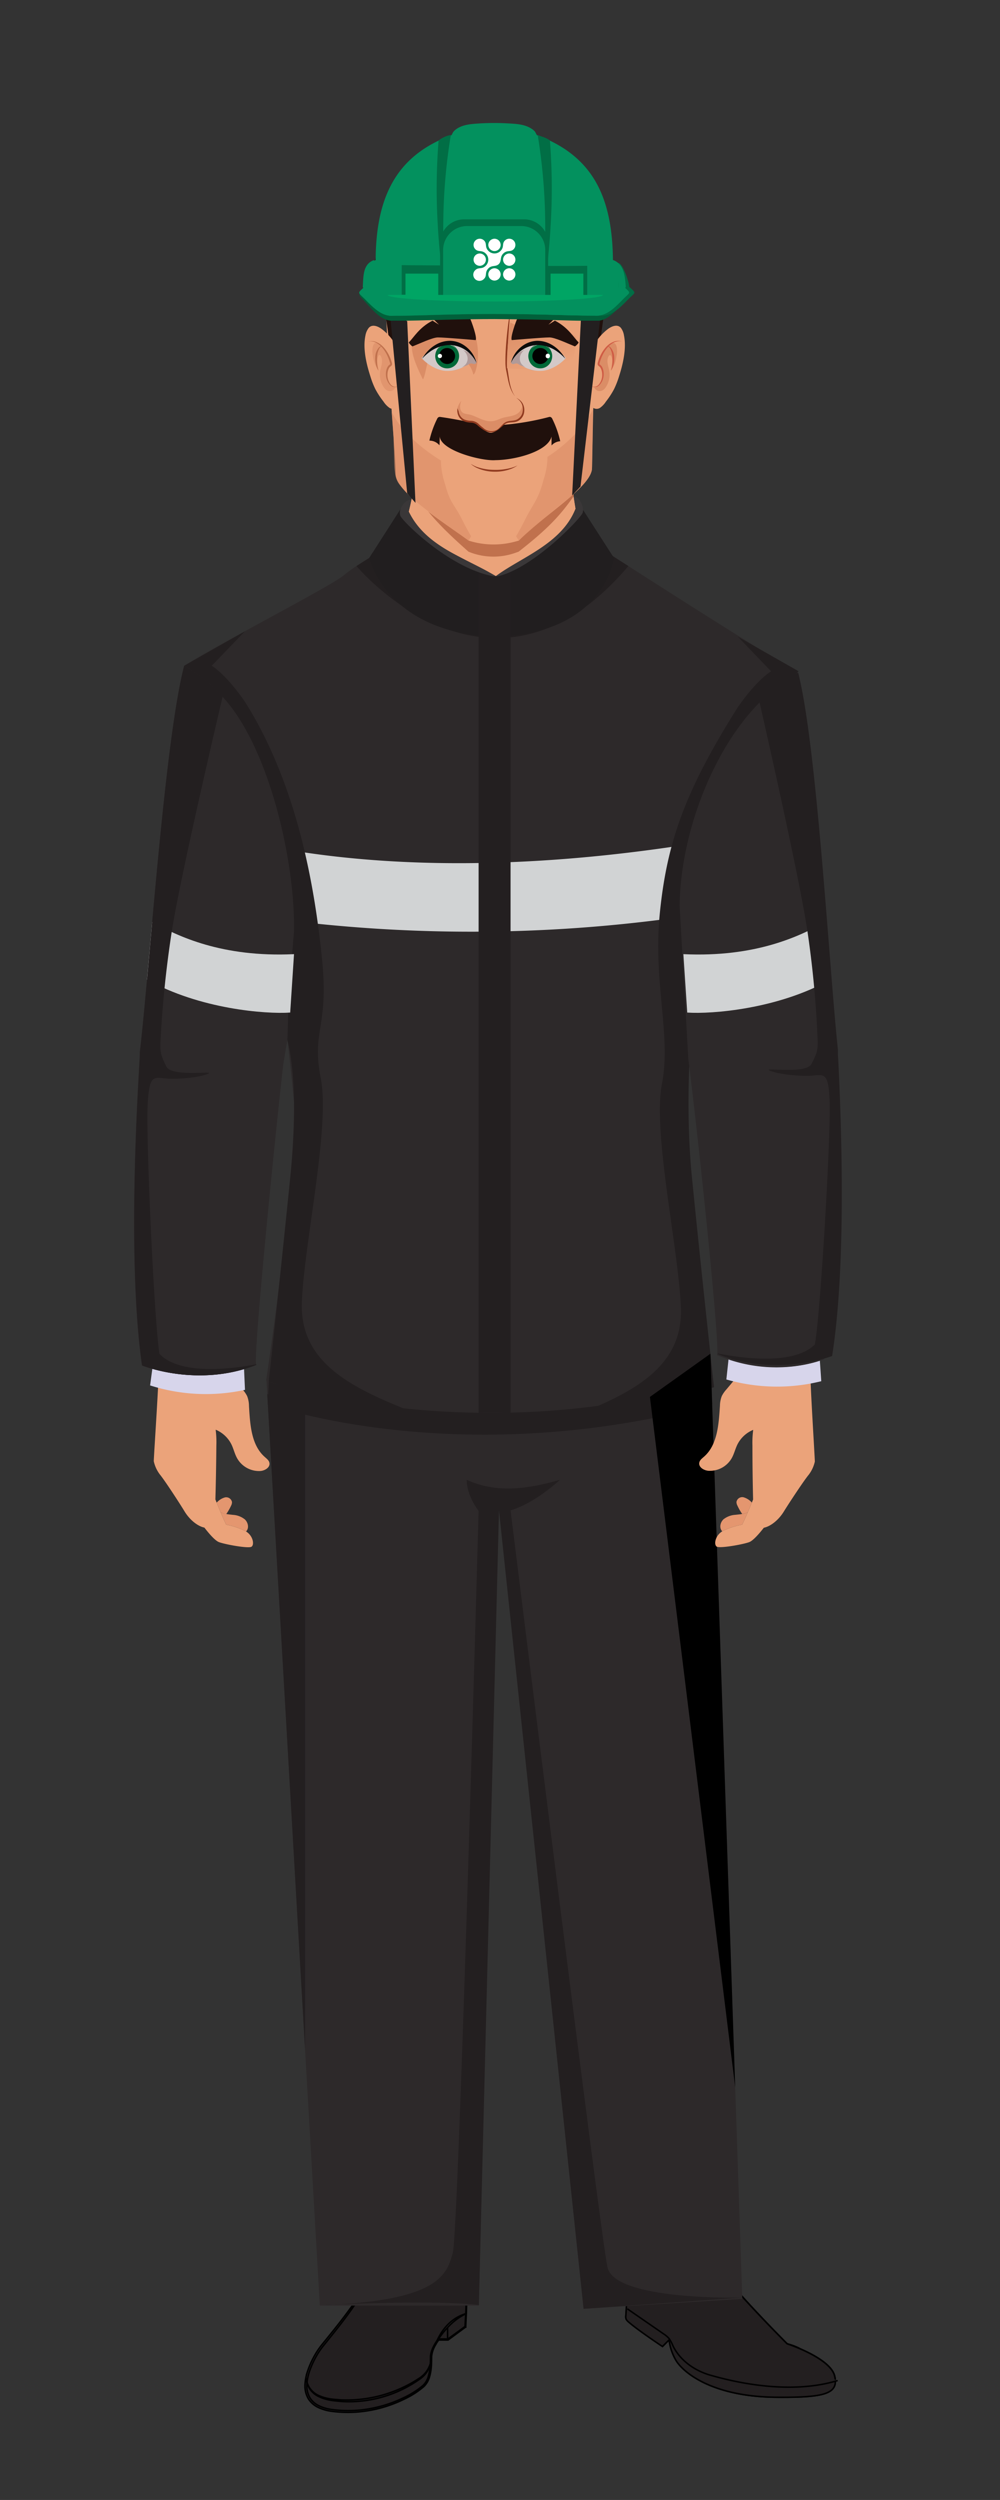 <?xml version="1.0" encoding="UTF-8"?> <svg xmlns="http://www.w3.org/2000/svg" xmlns:xlink="http://www.w3.org/1999/xlink" id="Layer_1" data-name="Layer 1" viewBox="0 0 374.61 935.77"><rect x="0" y="0" width="374.61" height="935.77" fill="#333333" stroke="none"/><defs><style>.cls-1{fill:#d3c9c8;}.cls-2,.cls-3{fill:#231f20;}.cls-2,.cls-5{stroke:#010101;stroke-miterlimit:10;stroke-width:0.57px;}.cls-4,.cls-5{fill:#2d292a;}.cls-6{fill:#e4966f;}.cls-7{fill:#eba37a;}.cls-8{fill:#38373c;}.cls-9{fill:#d7d5eb;}.cls-10{fill:#c0714d;}.cls-11{fill:#20100c;}.cls-12{fill:#e1ddce;}.cls-13{fill:#331f1a;}.cls-14{fill:#d1d3d4;}.cls-15{fill:url(#radial-gradient);}.cls-16{fill:url(#radial-gradient-2);}.cls-17{fill:url(#radial-gradient-3);}.cls-18{fill:url(#radial-gradient-4);}.cls-19{fill:url(#radial-gradient-5);}.cls-20{fill:url(#radial-gradient-6);}.cls-21{fill:#903a1f;}.cls-22,.cls-34{fill:#db8d66;}.cls-23{fill:url(#linear-gradient);}.cls-24{fill:url(#linear-gradient-2);}.cls-25{clip-path:url(#clip-path);}.cls-26{fill:#006838;}.cls-27{fill:#010101;}.cls-28{fill:#fff;}.cls-29{fill:#b09a99;}.cls-30{fill:#0b0b0b;}.cls-31{clip-path:url(#clip-path-2);}.cls-32{fill:url(#linear-gradient-3);}.cls-33{fill:#cf5c45;}.cls-34{opacity:0.6;}.cls-35{fill:#01603a;}.cls-35,.cls-36,.cls-37,.cls-41{fill-rule:evenodd;}.cls-36,.cls-39{fill:#03915e;}.cls-37,.cls-38{fill:#016e45;}.cls-40,.cls-41{fill:#00a564;}.cls-42{fill:#211e1f;}.cls-43{fill:#3a3738;}</style><radialGradient id="radial-gradient" cx="-498.48" cy="-4047.17" r="0.08" gradientTransform="translate(799.67 11468.68) scale(1.23 2.79)" gradientUnits="userSpaceOnUse"><stop offset="0" stop-color="#cdc5b2"></stop><stop offset="1" stop-color="#737067"></stop></radialGradient><radialGradient id="radial-gradient-2" cx="-498.55" cy="-4047.17" r="0.05" xlink:href="#radial-gradient"></radialGradient><radialGradient id="radial-gradient-3" cx="-498.4" cy="-4047.18" r="0.01" xlink:href="#radial-gradient"></radialGradient><radialGradient id="radial-gradient-4" cx="-498.61" cy="-4047.17" r="0.05" xlink:href="#radial-gradient"></radialGradient><radialGradient id="radial-gradient-5" cx="-498.69" cy="-4047.17" r="0.08" xlink:href="#radial-gradient"></radialGradient><radialGradient id="radial-gradient-6" cx="-498.72" cy="-4047.18" r="0.01" xlink:href="#radial-gradient"></radialGradient><linearGradient id="linear-gradient" x1="2515.43" y1="-125.7" x2="2526.42" y2="-88.66" gradientTransform="matrix(0.78, 0.02, -0.03, 1, -1755.32, 181.12)" gradientUnits="userSpaceOnUse"><stop offset="0.22" stop-color="#db8d66"></stop><stop offset="0.77" stop-color="#eba37a"></stop></linearGradient><linearGradient id="linear-gradient-2" x1="-17048.23" y1="349.14" x2="-17037.17" y2="386.43" gradientTransform="matrix(-0.78, 0.02, 0.03, 1, -13065.9, 181.12)" xlink:href="#linear-gradient"></linearGradient><clipPath id="clip-path"><path class="cls-1" d="M178.34,135c.37.31-.2.91-.67.85s-.94-.39-1.4-.26a1.63,1.63,0,0,0-.6.37,12.59,12.59,0,0,1-8.89,2.84c-3.17-.24-6.67-2.35-8.83-4.75a13.78,13.78,0,0,1,10.79-5.22,11.15,11.15,0,0,1,9.8,6.56"></path></clipPath><clipPath id="clip-path-2"><path class="cls-1" d="M191.56,135c-.37.31.2.91.68.85s.93-.39,1.39-.26a1.63,1.63,0,0,1,.6.37,12.59,12.59,0,0,0,8.89,2.84c3.17-.24,6.67-2.35,8.83-4.75a13.77,13.77,0,0,0-10.79-5.22,11.15,11.15,0,0,0-9.8,6.56"></path></clipPath><linearGradient id="linear-gradient-3" x1="5288.64" y1="-1328.9" x2="5270.29" y2="-1312.85" gradientTransform="matrix(0.62, 0.12, -0.18, 0.98, -3314.31, 819.15)" gradientUnits="userSpaceOnUse"><stop offset="0.47" stop-color="#eba37a"></stop><stop offset="0.99" stop-color="#db8d66"></stop></linearGradient></defs><path class="cls-2" d="M173.11,852.88c1.77,4,1.73,8.61,1.5,13.11l-1,.43c-4.63,2.05-7.87,6-10.14,10.23l.08.06a11.43,11.43,0,0,0-2.09,5.8c0,.41,0,.84,0,1.28v0a10.32,10.32,0,0,1-2.42,4.93c-2.26,2.52-16.34,11.91-34.38,9.56-6.52-.86-9.2-3.79-9.86-7.37v0c.82-5.39,4.39-11,5.73-12.62C131.33,865,142.2,851.82,145,834.6a28.52,28.52,0,0,1,22.6-1.13,1.34,1.34,0,0,1,.66.43,1.31,1.31,0,0,1,.14.74,32.15,32.15,0,0,0,1.17,8.68A67.66,67.66,0,0,0,173.11,852.88Z"></path><path class="cls-3" d="M174.61,866l-1,.43c-4.63,2.05-7.87,6-10.14,10.23l.08.06a11.43,11.43,0,0,0-2.09,5.8c0,.41,0,.84,0,1.28v0a10.32,10.32,0,0,1-2.42,4.93c-2.26,2.52-16.34,11.91-34.38,9.56-4.1-.54-6.69-1.9-8.21-3.73a64.2,64.2,0,0,0,16.88-1.15c6.34-1.29,12.87-3.78,16.73-9a3.83,3.83,0,0,0,1-2.57c-.14-1.45-1.62-2.32-3-2.81-6.74-2.44-14.16-1.28-21.21-.09a47.74,47.74,0,0,1,17.37-4.22,3.49,3.49,0,0,0,1.87-.43,3.4,3.4,0,0,0,1-1.5c2.76-6.08,5.52-12.15,7.77-18.45,1.22-3.38,2.3-7,1.9-10.53-.36-3.29-2-6.51-1.35-9.76a7.94,7.94,0,0,1,.84-2.35,28.06,28.06,0,0,1,11.35,1.77,1.34,1.34,0,0,1,.66.43,1.31,1.31,0,0,1,.14.74,32.15,32.15,0,0,0,1.17,8.68,67.66,67.66,0,0,0,3.51,9.56C174.88,856.89,174.84,861.49,174.61,866Z"></path><path class="cls-2" d="M174.38,870.91l-6.52,4.77h-3.58s-.31.39-.72,1l-.08-.06c2.27-4.26,5.51-8.18,10.14-10.23l1-.43C174.53,867.66,174.42,869.3,174.38,870.91Z"></path><path class="cls-2" d="M124.65,898.31c18,2.35,32.12-7,34.38-9.56a10.32,10.32,0,0,0,2.42-4.93c0,3.11-.46,6.7-2.42,8.9-2.26,2.53-16.34,11.9-34.38,9.56-8.84-1.15-10.64-6.16-9.86-11.34C115.45,894.52,118.13,897.45,124.65,898.31Z"></path><path class="cls-2" d="M169.6,843.32s.2.83.69,2.39,1.32,3.84,2.56,6.72a18.66,18.66,0,0,1,1.44,5,35.38,35.38,0,0,1,.28,6.22c-.06,2.22-.26,4.69-.35,7.15-1.84,1.4-4.26,3.11-6.42,4.7l-3.29,0h-.31a2.12,2.12,0,0,0-.2.24l-.26.36c-.18.24-.34.48-.5.73a16.93,16.93,0,0,0-.88,1.56,10.42,10.42,0,0,0-1.1,3.56c0,1.28,0,2.52-.14,3.8a17.33,17.33,0,0,1-.69,3.82,7.43,7.43,0,0,1-2,3.35,31.73,31.73,0,0,1-7.09,4.51,48.57,48.57,0,0,1-17.44,4.77,46.71,46.71,0,0,1-9.58-.29,16.21,16.21,0,0,1-4.64-1.31,8.07,8.07,0,0,1-3.59-3.09,8.8,8.8,0,0,1-1.13-5,18.68,18.68,0,0,1,1.06-5.12,32.78,32.78,0,0,1,2.11-4.76,29.07,29.07,0,0,1,2.79-4.3c4.31-5.33,8.47-10.48,12-15.68A83.74,83.74,0,0,0,141.72,847a58.4,58.4,0,0,0,2.52-7.73c.35-1.25.57-2.52.8-3.74l.09-.46,0-.23s0-.08,0-.09l.77-.36c.54-.28,1.11-.47,1.65-.71a29,29,0,0,1,12.57-1.75,28.55,28.55,0,0,1,5.17.93c.78.2,1.51.46,2.2.7.35.12.69.28.76.62a5.65,5.65,0,0,1,0,1,30.6,30.6,0,0,0,.72,6.09c.3,1.37.51,2.08.51,2.08s-.2-.71-.48-2.09a30.22,30.22,0,0,1-.64-6.08,6.14,6.14,0,0,0,0-1c-.08-.4-.5-.6-.83-.71-.7-.25-1.43-.52-2.21-.74a28.49,28.49,0,0,0-5.19-1,29,29,0,0,0-12.71,1.64c-.55.23-1.13.42-1.68.7l-.89.41-.08,0,0,.09,0,.18-.05.22-.09.46c-.24,1.22-.47,2.47-.83,3.71a59.22,59.22,0,0,1-2.56,7.65,83.47,83.47,0,0,1-8.75,15.5c-3.6,5.16-7.77,10.28-12.1,15.6a29.28,29.28,0,0,0-2.86,4.39,32.18,32.18,0,0,0-2.16,4.86,19,19,0,0,0-1.11,5.31,9.54,9.54,0,0,0,1.23,5.4,8.86,8.86,0,0,0,3.88,3.35,16.78,16.78,0,0,0,4.84,1.37,47.45,47.45,0,0,0,9.73.27,48.89,48.89,0,0,0,17.65-4.89,32.16,32.16,0,0,0,7.21-4.65,8.13,8.13,0,0,0,2.1-3.59,18.81,18.81,0,0,0,.68-3.94c.1-1.29.07-2.6.11-3.8a9.93,9.93,0,0,1,1-3.4c.26-.53.55-1,.85-1.53.16-.25.31-.49.48-.72l.25-.34c.06-.09,0-.1.18-.09h3.41l3.41-2.52,1.62-1.19.78-.58.4-.29.19-.15.14-.1.07,0v-.09c.08-2.65.25-5,.29-7.26a34.48,34.48,0,0,0-.35-6.25,18.68,18.68,0,0,0-1.51-5c-1.27-2.86-2.12-5.13-2.63-6.68S169.6,843.32,169.6,843.32Z"></path><path class="cls-2" d="M161.46,883.79a5.54,5.54,0,0,1-.13.55,9.23,9.23,0,0,1-.54,1.51,10,10,0,0,1-3.8,4.4,49.42,49.42,0,0,1-28.65,8.08c-.83,0-1.63-.12-2.41-.17s-1.54-.13-2.26-.24a17,17,0,0,1-3.9-1.09A8.24,8.24,0,0,1,115.5,893a8.88,8.88,0,0,1-.58-1.5l-.13-.55s0,.19.1.55a8.44,8.44,0,0,0,.51,1.54,8.29,8.29,0,0,0,4.23,4.12,16.29,16.29,0,0,0,4,1.24c.74.14,1.5.23,2.29.3s1.6.19,2.43.23a46,46,0,0,0,28.88-8.39,10.16,10.16,0,0,0,2.46-2.37,10.58,10.58,0,0,0,1.24-2.25,10.08,10.08,0,0,0,.47-1.56A5.5,5.5,0,0,0,161.46,883.79Z"></path><path class="cls-2" d="M312.64,889.28a9.24,9.24,0,0,1,.3,2c-15.39,4.39-33.4,1.63-47-2.31-5.75-1.66-11.17-5.48-13.81-10.91a17.74,17.74,0,0,0-1.23-2.42,2.64,2.64,0,0,0-.21-.29,9.37,9.37,0,0,0-2.12-1.8L235,864.22l-.34,0c.29-3.37.1-4.28.76-7.6l4.37-23.18,18.51-1.74s3.45,8,11.61,18.45,24.93,27.19,24.93,27.19S310.91,882.54,312.64,889.28Z"></path><path class="cls-2" d="M312.86,890.34c-5.66.17-11.49.39-17.12-.4a64.39,64.39,0,0,1-16.23-4.71,9.4,9.4,0,0,1-4.3-3,1.46,1.46,0,0,1-.32-1.19,1.67,1.67,0,0,1,1-.88c4.52-2.22,9.59-3,14.57-3.68-7.08-.88-14.28.38-21.11,2.46a2.26,2.26,0,0,1-1,.15,2.07,2.07,0,0,1-.78-.33,77.33,77.33,0,0,1-6.68-4.77c-6.62-4.82-16.78-17-23.51-27.54l2.46-13.05,18.52-1.74s3.45,8,11.61,18.45,24.92,27.19,24.92,27.19,16.06,5.23,17.78,12A9.57,9.57,0,0,1,312.86,890.34Z"></path><path class="cls-2" d="M299.51,879l-.89-.41a20.1,20.1,0,0,0-2.51-.94,24.74,24.74,0,0,0-8.77-1,25.73,25.73,0,0,0-8.58,2.1,23.55,23.55,0,0,0-2.39,1.2l-.85.5.9-.38c.58-.25,1.43-.57,2.49-.92a34.32,34.32,0,0,1,8.48-1.64,32.18,32.18,0,0,1,8.62.58c1.09.23,2,.45,2.57.64Z"></path><path class="cls-2" d="M265.93,889c13.61,3.94,31.62,6.7,47,2.31.09,5-6,6.12-22.28,6-24.93-.25-35.3-10-37.52-14a19.75,19.75,0,0,1-2.47-7.48l.22-.15a17.74,17.74,0,0,1,1.23,2.42C254.76,883.51,260.18,887.33,265.93,889Z"></path><path class="cls-2" d="M250.68,875.37a2.64,2.64,0,0,1,.21.29l-.22.15-2.47,2.49s-9.32-6.17-12.84-9.3a3.07,3.07,0,0,1-.8-1,2.71,2.71,0,0,1-.09-1.21c.05-.86.12-1.74.21-2.61l.34,0,13.54,9.35A9.37,9.37,0,0,1,250.68,875.37Z"></path><path class="cls-2" d="M235.44,856.59c-.83,4.18-.68,5.95-1,10.21a2.79,2.79,0,0,0,.1,1.22,2.68,2.68,0,0,0,.79,1c3.52,3.13,12.84,9.3,12.84,9.3l2.47-2.49a20,20,0,0,0,2.47,7.48c2.22,4,12.59,13.72,37.52,14,18.28.19,23.7-1.24,22-8s-17.77-12-17.77-12-16.79-16.71-24.93-27.18-11.61-18.45-11.61-18.45l-18.51,1.74Z"></path><path class="cls-2" d="M235,864.22l13.54,9.35a9.64,9.64,0,0,1,2.12,1.8,13.52,13.52,0,0,1,1.44,2.71c2.64,5.43,8.06,9.25,13.82,10.92,13.86,4,32.3,6.8,47.89,2.06"></path><polygon class="cls-4" points="179.38 863.01 119.81 863.01 99.81 516.67 187.6 506.72 179.38 863.01"></polygon><polygon class="cls-4" points="278.07 860.5 218.62 864.22 181.39 510.95 266.44 514.21 278.07 860.5"></polygon><path class="cls-5" d="M174.61,866l-.59.19c-.38.13-.93.33-1.59.62a15.82,15.82,0,0,0-4.6,3.24,19.7,19.7,0,0,0-3.34,4.52,19.33,19.33,0,0,0-1,2.09s.48-.75,1.3-1.9a33,33,0,0,1,3.54-4.22,22.4,22.4,0,0,1,4.28-3.42c.6-.37,1.11-.64,1.46-.83Z"></path><path class="cls-5" d="M167.67,871.17v4.33"></path><path class="cls-3" d="M100.33,525.64s71.47,25.59,166.49,0l-.38-11.43L100.54,511l.16,6.22Z"></path><path class="cls-6" d="M91.71,568.72c1.19,1.09,1.67,3.13.61,4.35l-.13.19a1.48,1.48,0,0,0-.3-.19,29.71,29.71,0,0,0-7.17-2.38c-.6-1.22-1.37-2.94-2.06-4.6a8.72,8.72,0,0,0,2.1.62c.81.14,1.68.22,2.52.32A7.85,7.85,0,0,1,91.71,568.72Z"></path><path class="cls-6" d="M82.66,566.09c-.6-1.43-1.16-2.8-1.53-3.72l.12,0a6.39,6.39,0,0,1,3-1.87,2.21,2.21,0,0,1,2.66,1.74,3,3,0,0,1-.36,1.39,20.7,20.7,0,0,1-1.81,3.13A8.72,8.72,0,0,1,82.66,566.09Z"></path><path class="cls-7" d="M80.79,535.19a36.1,36.1,0,0,1,.26,5.89q-.08,10.09-.36,20.18s.16.42.44,1.11c.37.92.93,2.29,1.53,3.72.69,1.66,1.46,3.38,2.06,4.6a29.71,29.71,0,0,1,7.17,2.38,1.48,1.48,0,0,1,.3.19c2.65,1.63,3.17,5,2,5.71s-9.76-.85-12.14-1.73c-1.31-.47-3.42-2.76-5.48-5.44-2.46-.5-5.46-2.81-7.45-6.09s-7.5-11.71-9.22-13.78a12.67,12.67,0,0,1-2.3-5c.27-6,2-30.45,2-38.59s.45-15.09,9-15.14,11.11,13.51,11.11,13.51q5.61,6.74,11.22,13.47a10.83,10.83,0,0,1,1.66,2.42,10.4,10.4,0,0,1,.68,3.68c.42,6.86.8,14.61,5.94,19.1.69.63,1.53,1.23,1.71,2.15.38,1.74-1.73,3-3.48,3.09A9.43,9.43,0,0,1,88.92,546c-1-1.69-1.38-3.63-2.23-5.36a11.57,11.57,0,0,0-5.8-5.45Z"></path><ellipse class="cls-8" cx="147.78" cy="466.73" rx="39.99" ry="40.4"></ellipse><ellipse class="cls-8" cx="218.52" cy="466" rx="39.99" ry="40.4"></ellipse><path class="cls-4" d="M169.74,509.3a182.72,182.72,0,0,1,17.78,6s40.73-7,62.7-35.9l-1.73-30.68-120,.25s1.23,22.95,11.85,37.66S169.74,509.3,169.74,509.3Z"></path><ellipse class="cls-8" cx="284.7" cy="393.52" rx="26.92" ry="27.19"></ellipse><path class="cls-4" d="M311.61,392.68C308.88,363.2,305.72,280.79,299,252a55.25,55.25,0,0,0-14.67,11.17c-18.05,18.32-35,44.13-35.21,70l8.75,63.37Z"></path><ellipse class="cls-4" cx="284.7" cy="393.52" rx="26.92" ry="27.19"></ellipse><ellipse class="cls-8" cx="79.14" cy="396.62" rx="26.92" ry="27.19"></ellipse><path class="cls-4" d="M52.27,395C55.84,365.6,61.53,277.83,69,249.2a55.37,55.37,0,0,1,14.35,11.59c17.51,18.85,33.55,50.63,33,76.47l-10.56,63.09Z"></path><path class="cls-9" d="M56.23,518.58a68.94,68.94,0,0,0,35.54,1.66l-.6-13.52s-24,1.59-33.42.55Z"></path><path class="cls-4" d="M52.37,393.59c.66-4.62-5.69,72.1.79,117.5,0,0,20.8,8.5,42.82-.21-1.35-.17,5.6-72,10-111.67Z"></path><ellipse class="cls-4" cx="79.14" cy="396.62" rx="26.92" ry="27.19"></ellipse><path class="cls-4" d="M267.08,517.19c-75,21.82-140.34,7.35-160.2,1.85l-.12,0c-1.94-.54-3.44-1-4.46-1.3l-.06,0c-.5-.18-1-.37-1.49-.58s-.71-.28-1.06-.44c0,0,10.65-69.75,10.44-104.13l0,0a725.13,725.13,0,0,0-13.48-88.28L69,249.2c14.75-9.18,55.31-30,59.82-33.88,8.1-7,45-26.9,51.54-27.11a47.27,47.27,0,0,1,5.1-.25c.23,0,4.62-1.12,4.86-1.14v-1.37c6.71.42,50.85,31.13,108.8,66.48l-34.86,82.12A323.17,323.17,0,0,0,255,410.7c0,12.71.8,20.34.8,20.34l-.13,0c2.95,36.58,9.84,80.17,11.18,85.54a.09.09,0,0,1,0,0C267,517,267,517.19,267.08,517.19Z"></path><path class="cls-4" d="M232,212s-16.62-8.24-30.36-15c-5.62-2.75-14.19-8.36-18.37-7.34-4.18-1-17.41,7.59-23,10.36-15.3,7.57-22.43,11.44-22.43,11.44s4.51,88.43,42.58,131.8c0,0,3.34-16.6,3.58-16.34.36-.68.73-1.42,1.1-2.23l5.57.93C228.74,282.27,233.22,213.46,232,212Z"></path><path class="cls-7" d="M185.58,228.69c32-9,37.81-17.34,37.81-17.34-11.94-19.32-9.56-44.79-8.6-64.27,0,0-16.66-8.57-29.21-10V137l-.51,0c-.42,0-.86,0-1.3,0s-.88,0-1.3,0l-.51,0v.17c-12.55,1.38-26.49,11.32-26.49,11.32.77,15.6,1.9,33.21-5,51.26a17,17,0,0,0,9.67,21.89c5.43,2.09,12.55,4.48,21.84,7.09v1l1.81-.49,1.81.49Z"></path><path class="cls-10" d="M214.92,185.72c-5.06,7.24-9.82,12.35-20.64,20.78l-1.36.48a24.51,24.51,0,0,1-17.42-.48c-7.61-6.75-15.24-13.84-20.57-22.83,1.68-11.76.56-25.54,0-36,0,0,13.95-10,26.49-11.33v-.17l.52,0c.42,0,.86,0,1.29,0s.88,0,1.31,0l.51,0v.17c12.55,1.38,29.21,10,29.21,10C213.76,157.29,213.54,173.13,214.92,185.72Z"></path><path class="cls-7" d="M195.6,66.18c-8.35-.81-16.87-1.16-25,.78a22.08,22.08,0,0,0-3.26,1.11c-11.08,4.65-20.21,15.57-22,27.56-2.71,18.38,2.87,71.45,2.87,81.82,0,7.11,20.86,20,27.35,24.91h0a30.92,30.92,0,0,0,17.42.37l1.37-.37c9.22-9.4,26.16-19.49,27.37-26.45.21-1.18.26-23.11,1.19-39.94C223.29,128.43,240.29,70.5,195.6,66.18Z"></path><path class="cls-11" d="M147.83,145.55c-1.2-.84-1.32-12.34-1.58-14.37-.64-5.06-1.34-10-2-14.82-.73-5.51-3.09-11-3.44-16.3-.13-2.09-.77-3.12,1.06-4.52,9.11-7,15.44-2.37,15.44-2.37-1.08,2-3,13.28-2.81,17.85-3,2.82-2.5,9.41-3,14.76-.38,6.11.07,17.91.13,22.38Z"></path><path class="cls-11" d="M141.59,94.31c1.73-3.54,7.45-6.82,10.8-8.14a6.44,6.44,0,0,1,2.13-.51,7.34,7.34,0,0,1,1.75.2c1.62.31,3.23.63,4.87.93-2.32.27-4.77,8.72-4.77,8.72a14.29,14.29,0,0,1-8.54,4.2c-5.28.52-6.9,1.77-6.9,1.77a16.19,16.19,0,0,1,.14-7.22Z"></path><path class="cls-12" d="M189.09,60.75l-.69.1a11.48,11.48,0,0,0-1.84.48,10.58,10.58,0,0,0-5.06,3.77,11.33,11.33,0,0,0-2.09,6,10.7,10.7,0,0,0,.07,1.92c.08.44.12.69.12.69s0-.25,0-.7a14,14,0,0,1,2.57-7.4,12.7,12.7,0,0,1,4.55-3.87,13.63,13.63,0,0,1,1.71-.75Z"></path><path class="cls-11" d="M222.8,145.55h0c1.66-17.81,3.75-27.21,6.32-51.68,0-.46-3.72-16.17-12.78-25.57-5.21-5.4-10.71-8.3-17.85-7.92-1,0-1.91.09-2.86.22a11.22,11.22,0,0,0-3.46.95C189.24,63,187,66,184.85,69.05A13.77,13.77,0,0,0,183,72.29a14,14,0,0,0,0,7.55,45.29,45.29,0,0,1,1.47,7.71l.17.49a5.67,5.67,0,0,1,.78-.39l.1,0c1.31-5.8,4.08-10.9,7.82-13.94A12.42,12.42,0,0,1,206,71.47c4,1.66,7.6,5.84,9.22,11.09l-2.35,1.15c1.57,2.39,2.91,5.12,4.65,7.4,2,2.64,4.87,4.71,7.43,3.89a6.42,6.42,0,0,1-2.33,1.7,1.21,1.21,0,0,0,.15.21,6.49,6.49,0,0,1-4.5-.24,15.22,15.22,0,0,1-4.87-3.5,20.61,20.61,0,0,1,2.11,6.86c1,4.44.83,6.42.67,11,3,2.82,2.49,9.41,3,14.76.36,6.11-.1,17.91-.17,22.38Z"></path><path class="cls-11" d="M227.7,104.94a61.69,61.69,0,0,1-12.39-6.22c.08.39.12.8.17,1.2a29.4,29.4,0,0,1,.57,3.2c4.75,1.77,8.22,2.79,11.5,3Z"></path><path class="cls-11" d="M227,104l-1-.36c-.63-.23-1.52-.59-2.6-1.09a46.91,46.91,0,0,1-7.94-4.74c-1,1.39-.28.39-.5.7h0l0,0,.07,0,.14.1.28.2.56.38,1.11.72c.74.46,1.47.87,2.18,1.24a32.9,32.9,0,0,0,3.87,1.7c1.13.4,2.07.66,2.72.82l1,.23-1-.36c-.63-.23-1.52-.59-2.6-1.09s-2.34-1.15-3.69-1.94c-.67-.4-1.38-.82-2.09-1.29l-1.07-.73-.55-.38-.27-.2-.13-.1-.07,0,0,0v0h0c-.22.3.5-.7-.5.69a33.07,33.07,0,0,0,8.28,4.44c1.13.4,2.07.66,2.72.82Z"></path><path class="cls-11" d="M227.29,108.17a33.43,33.43,0,0,1-11.19-4.5c.1,1,.15,2,.17,3.07a39.17,39.17,0,0,0,10.94,2.11C227.23,108.62,227.26,108.4,227.29,108.17Z"></path><path class="cls-11" d="M226.87,111.62l.12-1c-3.61-.52-7.83-1.3-10.71-3.51,0,1.65,0,2.23-.1,3.91A31.53,31.53,0,0,0,226.87,111.62Z"></path><path class="cls-11" d="M213.39,93.16l.23.52a12.1,12.1,0,0,1,.56,1.52,35.24,35.24,0,0,1,1.15,5.86,86.32,86.32,0,0,1,.55,8.84v1.21a1,1,0,0,0,.18.22,6.52,6.52,0,0,1,.75,1,9,9,0,0,1,1,2.39,32.17,32.17,0,0,1,.68,5.52c.1,1.93.25,3.81.29,5.62s.08,3.57.11,5.24c0,3.34.08,6.36.11,8.89,0,5.06.08,8.19.08,8.19s.14-3.13.26-8.19c.06-2.53.12-5.54.13-8.89,0-1.68,0-3.43,0-5.26s-.16-3.71-.26-5.64a29.81,29.81,0,0,0-.74-5.64,9,9,0,0,0-1.06-2.56,7.92,7.92,0,0,0-.84-1.07s0,0,0-.07v-1a76.65,76.65,0,0,0-.79-8.88,32.71,32.71,0,0,0-1.39-5.84,10.53,10.53,0,0,0-.64-1.5C213.48,93.33,213.39,93.16,213.39,93.16Z"></path><path class="cls-11" d="M217.17,107.13a9.5,9.5,0,0,0,1.13.85,12.49,12.49,0,0,0,3.08,1.47,11.52,11.52,0,0,0,3.38.49,9,9,0,0,0,1.41-.11s-2.11-.44-4.54-1.21c-1.23-.37-2.33-.74-3.14-1Z"></path><path class="cls-11" d="M187.11,89.09s.06-.06.09-.07S187.16,89.1,187.11,89.09Z"></path><path class="cls-11" d="M222.62,96.7a7.61,7.61,0,0,1-5.57-.07,16.94,16.94,0,0,1-5.29-3.51,0,0,0,0,1,0,0c-.75-.68-1.48-1.42-2.18-2.18a31.08,31.08,0,0,0-5-4.88,11.55,11.55,0,0,0-6-1.87A13.92,13.92,0,0,0,187.2,89a4.5,4.5,0,0,0-.84-1.25.78.78,0,0,0-.86-.13c1.31-5.8,4.08-10.9,7.82-13.94A12.42,12.42,0,0,1,206,71.47c4,1.66,7.6,5.84,9.22,11.09l-2.35,1.15c1.57,2.39,2.91,5.12,4.65,7.4,2,2.64,4.87,4.71,7.43,3.89A6.42,6.42,0,0,1,222.62,96.7Z"></path><path class="cls-11" d="M183.36,85.46a1.33,1.33,0,0,1-.41,2l-1.34-1.2c0,.34,0,.68,0,1a7.79,7.79,0,0,1-3.7-2.11q-5-4.19-9.62-8.48a5.86,5.86,0,0,1-1.54-1.89,3.61,3.61,0,0,1,0-3.16c6.29-10,13.67-10.7,16.44-10.82.38,0,.92.22.75.56,1.34-1.24,3.78-1.7,5.49-1.85a12.37,12.37,0,0,1,3.27.16c.75.14,2.2,1,2.87.91a11.22,11.22,0,0,0-3.46.95C189.24,63,187,66,184.85,69.05A13.77,13.77,0,0,0,183,72.29a14,14,0,0,0,0,7.55,45.29,45.29,0,0,1,1.47,7.71l.17.49c-.25.16-.5.34-.75.52a5.42,5.42,0,0,0-.56-1.44l.34-.2c-1.1-3.27-6.48-10.38-7-12.1-.78-2.43,0-5.21,1.26-7.42a.43.43,0,0,0,0-.07l.55-.9a16,16,0,0,1,6.82-5.82"></path><path class="cls-11" d="M176.61,74.82c.56,1.72,5.94,8.83,7,12.1l-.34.2c-.11-.19-.24-.31-.35-.32-.34,0-.53,1.22-.68,1.65A8.22,8.22,0,0,0,181,86.92a6.46,6.46,0,0,0,.09,1.64,105,105,0,0,1-8.21-11.47,1.59,1.59,0,0,1-.33-1.13,1.75,1.75,0,0,1,.21-.48c1.11-2,3.61-5.71,5.09-8.08C176.62,69.61,175.83,72.39,176.61,74.82Z"></path><path class="cls-11" d="M178.46,66.43l-.55.9C178.08,67,178.27,66.72,178.46,66.43Z"></path><path class="cls-11" d="M219.3,96.87a29.46,29.46,0,0,1-7.68-4.19c-2.57-1.8-4.49-4.91-7.06-6.64a11.55,11.55,0,0,0-6-1.87A13.92,13.92,0,0,0,187.2,89a4.5,4.5,0,0,0-.84-1.25.78.78,0,0,0-.86-.13l-.1,0a5.67,5.67,0,0,0-.78.39c-.25.16-.5.34-.75.52a5.42,5.42,0,0,0-.56-1.44c-.11-.19-.24-.31-.35-.32-.34,0-.53,1.22-.68,1.65a5,5,0,0,0-.95-1.14c-.16.6-.32.83.13,1.52a67.14,67.14,0,0,1-12-10.21,14.16,14.16,0,0,1-2.56-2.8,4.25,4.25,0,0,1-.57-1.33c-.34-1.58.57-3.17,1.42-4.55-.4.46.1,1.13.6,1.42a6.63,6.63,0,0,0,5.89.35,7.25,7.25,0,0,0,3.69-3.59c.31-.67.38-1.32.75-2s1.42-1.35,1.7-2.07a15.89,15.89,0,0,0-1,5.76A12.91,12.91,0,0,0,187.6,65c0,1.64-1.72,2.66-1.77,4.32a2.59,2.59,0,0,0,1.1,2.16A3.74,3.74,0,0,0,189,72c2.86,0,5.77-1.33,8.62-.91-.93.33-2.08,1.1-1.86,2.33.18,1,1.19,1.37,2,1.48l6.17.83c-2.61.32-5.59.92-6.93,3.85,2.74-.81,5.68.66,8,2.9s4.36,5.28,6.54,8S216.36,95.93,219.3,96.87Z"></path><path class="cls-11" d="M189.45,59.57A10.51,10.51,0,0,0,184,62a5.78,5.78,0,0,1,3.19.18,2,2,0,0,1,1.28,1c.25.59,0,1.5-.53,1.53a3.41,3.41,0,0,1,2.59-.8,1,1,0,0,0-.42.67c2.66,1.47,5.72.52,8.61,1A10.57,10.57,0,0,1,204.58,69c-.13-.22-.4.1-.32.35a.7.7,0,0,0,.53.4l1.86.57a2.46,2.46,0,0,0-1,.67,20,20,0,0,1,5.53,4.29A12.71,12.71,0,0,1,213,77.62c.79,1.42,1.27,3.13,2.17,4.47,1.42,2.12,3.6,3,5.64,3.66a35.18,35.18,0,0,1-8.71-10.86,16.92,16.92,0,0,0-2-3.34c-.58-.65-1.26-1.13-1.82-1.79h1.57c.2,0,.43,0,.53-.23.17-.37-.2-.79-.51-1a35.33,35.33,0,0,0-5.49-3l2.88-.26a22.75,22.75,0,0,0-15.85-2.78c-.38.08-.94,0-.89-.51a1,1,0,0,0,.93-.6,4.82,4.82,0,0,0-3.94-1,14.87,14.87,0,0,0-3.94,1.44l.43-.24"></path><path class="cls-11" d="M187.11,89.1l.55-.59a15.35,15.35,0,0,1,1.75-1.5,13.76,13.76,0,0,1,7.83-2.67,12.72,12.72,0,0,1,5.62,1,15.44,15.44,0,0,1,5.07,4.18,38.89,38.89,0,0,0,5.31,5.26,14.28,14.28,0,0,0,3.45,2,8.69,8.69,0,0,0,4.12.65,6.67,6.67,0,0,0,2.76-.91,4.4,4.4,0,0,0,.55-.37c.09-.07.16-.11.26-.2l.38-.36c.49-.45.94-1,1.22-1.27a18.83,18.83,0,0,1-2.1.45,4.75,4.75,0,0,1-.84-.06,5.86,5.86,0,0,1-1.61-.58,10.46,10.46,0,0,1-2.68-2.12A31.53,31.53,0,0,1,215,86.73a40.15,40.15,0,0,0-3.27-4.93A17.37,17.37,0,0,0,208,78.37a11,11,0,0,0-6.89-2,8,8,0,0,0-1.9.39l-.63.22.64-.2a8.15,8.15,0,0,1,1.9-.32,10.92,10.92,0,0,1,6.71,2.14,16.87,16.87,0,0,1,3.63,3.44A40.07,40.07,0,0,1,214.56,87a31.13,31.13,0,0,0,3.74,5.5,11.25,11.25,0,0,0,2.82,2.27,6.16,6.16,0,0,0,1.8.66,5.33,5.33,0,0,0,1,.08h0l-.21.15a3.49,3.49,0,0,1-.49.33,6,6,0,0,1-2.48.81c-2.64.27-5.12-1-7.1-2.52a40.21,40.21,0,0,1-5.28-5.13,15.82,15.82,0,0,0-5.31-4.22,13,13,0,0,0-5.82-1,13.79,13.79,0,0,0-7.89,2.94,14.31,14.31,0,0,0-1.7,1.56Z"></path><path class="cls-11" d="M185.47,87.73s.05-.16.13-.45.19-.73.37-1.29a32.49,32.49,0,0,1,1.8-4.55,23.81,23.81,0,0,1,4-5.94,14.23,14.23,0,0,1,7.43-4.32,11.56,11.56,0,0,1,8.36,1.44,16.69,16.69,0,0,1,5.11,5A20.7,20.7,0,0,1,215,81.93c.21.54.34,1,.43,1.27l.14.44-.11-.45c-.07-.3-.18-.74-.36-1.29A19.35,19.35,0,0,0,213,77.41a16.6,16.6,0,0,0-5.09-5.28,11.81,11.81,0,0,0-8.81-1.62,14.31,14.31,0,0,0-7.71,4.59,23,23,0,0,0-3.94,6.2A29.6,29.6,0,0,0,185.86,86c-.14.56-.23,1-.29,1.3S185.47,87.73,185.47,87.73Z"></path><path class="cls-11" d="M196.11,60.82l-.4-.19a8.31,8.31,0,0,0-1.16-.51,11.48,11.48,0,0,0-4.6-.77,13.78,13.78,0,0,0-6.65,2,16.49,16.49,0,0,0-5.88,6.16A11.85,11.85,0,0,0,176,71.75a6.42,6.42,0,0,0,.76,4.12c1.35,2.25,2.72,4.13,3.8,5.78s1.92,3,2.43,3.95a11.3,11.3,0,0,1,.7,1.55,9.8,9.8,0,0,0-.6-1.6c-.46-1-1.23-2.4-2.24-4.09s-2.31-3.64-3.58-5.87a5.94,5.94,0,0,1-.62-3.76,11.72,11.72,0,0,1,1.34-4,16.76,16.76,0,0,1,5.58-6A13.85,13.85,0,0,1,190,59.69a11.73,11.73,0,0,1,4.55.53,9.68,9.68,0,0,1,1.18.44Z"></path><path class="cls-11" d="M183.71,60.71h-.58l-.7,0-1,.1a18.24,18.24,0,0,0-5.84,1.78,20.33,20.33,0,0,0-7,5.75A17,17,0,0,0,166,73.11a3.58,3.58,0,0,0,.22,3,14.31,14.31,0,0,0,2,2.23,57.84,57.84,0,0,0,7,6c1.17.81,2.31,1.49,3.3,2.21a12.91,12.91,0,0,1,1.37,1.1l.31.28c.11.1.3.32.44.47.29.3.62.73.84.93a10.84,10.84,0,0,1-.25-1.73,5.28,5.28,0,0,1,0-.61l-.33.12a7.48,7.48,0,0,1,.79.84c.27.34.54.75.65.9a7.78,7.78,0,0,0,.23-.84,6.45,6.45,0,0,1,.17-.63c.08-.2.09-.28.2-.36s.19.09.26.19a5.07,5.07,0,0,1,.63,1.53l.55-.4.44-.28a3.21,3.21,0,0,1,.83-.38c.58-.19.85.36,1.07.61a2.92,2.92,0,0,1,.44.65c.1.19-.05.22,0,.21l.06,0s0-.11,0-.19a4.08,4.08,0,0,0-.42-.68c-.11-.15-.23-.31-.38-.49a.77.77,0,0,0-.76-.19,3.92,3.92,0,0,0-.87.36c-.3.16-.62.39-.82.52a3.09,3.09,0,0,0-.15-.54,4,4,0,0,0-.38-.84c-.1-.15-.28-.41-.52-.34s-.34.39-.4.55-.14.45-.16.53a1.73,1.73,0,0,1-.1.3c-.06-.09-.11-.18-.26-.38a8.65,8.65,0,0,0-.79-.91l-.27-.27,0,.39a4.66,4.66,0,0,0,0,.64,2.06,2.06,0,0,0,0,.35s-.11-.14-.18-.2,0-.06-.13-.15l-.3-.3a16.47,16.47,0,0,0-1.39-1.17c-1-.76-2.13-1.47-3.27-2.28a66.45,66.45,0,0,1-6.87-6,13.86,13.86,0,0,1-1.88-2.09,2.91,2.91,0,0,1-.18-2.45,16.84,16.84,0,0,1,2.48-4.58,20.5,20.5,0,0,1,6.7-5.79,18.35,18.35,0,0,1,5.7-2l.94-.14.7-.06Z"></path><path class="cls-13" d="M195.34,79.65l.78-.28a10,10,0,0,1,2.15-.46,12.53,12.53,0,0,1,6.94,1.41A24.4,24.4,0,0,1,211,84.65c1.35,1.33,2.11,2.23,2.11,2.23a22.23,22.23,0,0,0-1.8-2.52,18.22,18.22,0,0,0-5.75-4.81,11.18,11.18,0,0,0-7.38-1.07,8.89,8.89,0,0,0-2.14.77C195.59,79.49,195.34,79.65,195.34,79.65Z"></path><path class="cls-14" d="M93.37,315.27l3.3,9c1.44,6.6,2.74,13.06,3.91,19.31a562.15,562.15,0,0,0,161.83-1.42q.87-4,1.88-8.07L273,313.53C186.89,328.92,127.62,322.88,93.37,315.27Z"></path><path class="cls-13" d="M204.05,80.15A25.09,25.09,0,0,1,206.62,82a34.77,34.77,0,0,1,5.27,5.53c1.78,2.38,3.34,4.73,4.91,6a6.66,6.66,0,0,0,2,1.24,3.13,3.13,0,0,0,.62.18l.22,0-.21-.09a2.89,2.89,0,0,1-.57-.26,7,7,0,0,1-1.79-1.43c-1.38-1.39-2.7-3.78-4.54-6.24a23.86,23.86,0,0,0-5.69-5.34A17,17,0,0,0,204.05,80.15Z"></path><path class="cls-13" d="M185.47,83.25l.46-1.08a31.36,31.36,0,0,1,1.43-2.83,23.38,23.38,0,0,1,6.8-7.66,15.5,15.5,0,0,1,9.65-2.76,15.22,15.22,0,0,1,3.1.49c.72.19,1.12.32,1.12.32s-.38-.18-1.08-.45a14.08,14.08,0,0,0-3.1-.79,14.42,14.42,0,0,0-4.76.16,15,15,0,0,0-5.4,2.31A20.69,20.69,0,0,0,187,79.14a26.19,26.19,0,0,0-1.18,3Z"></path><path class="cls-13" d="M206.6,69.61a3.52,3.52,0,0,1,1.65.89,32.86,32.86,0,0,1,3.06,3.42c1.14,1.4,2.12,2.71,2.83,3.68l1.13,1.58a17.13,17.13,0,0,0-.77-1.8,21,21,0,0,0-2.53-4,15.06,15.06,0,0,0-3.48-3.23,3.79,3.79,0,0,0-1.36-.52A2,2,0,0,0,206.6,69.61Z"></path><path class="cls-13" d="M207.05,75.11s.3.19.8.58a16.15,16.15,0,0,1,2,1.79A39.37,39.37,0,0,1,215,84.64a33.89,33.89,0,0,0,2.75,4.12,12.07,12.07,0,0,0,3.06,2.68,9.05,9.05,0,0,0,2.51,1,7.5,7.5,0,0,0,1,.18,7.49,7.49,0,0,1-.94-.31A10,10,0,0,1,221,91.08a13.33,13.33,0,0,1-2.74-2.77c-.88-1.19-1.69-2.61-2.59-4.11a28.15,28.15,0,0,0-5.56-7,14.25,14.25,0,0,0-2.2-1.59A8,8,0,0,0,207.05,75.11Z"></path><path class="cls-13" d="M188.4,61.85a6.32,6.32,0,0,0-2.8.51,9.08,9.08,0,0,0-4.73,5,12.56,12.56,0,0,0-.63,6.93,11,11,0,0,0,.57,2c.18.46.3.71.3.71s-.06-.27-.18-.75a15.5,15.5,0,0,1-.27-2,15.12,15.12,0,0,1,1-6.56,9.83,9.83,0,0,1,4.13-5,6.68,6.68,0,0,1,1.87-.75A6,6,0,0,1,188.4,61.85Z"></path><path class="cls-13" d="M184.45,87.55a22.11,22.11,0,0,0-.61-4.86,47.58,47.58,0,0,1-1-5.18,11.08,11.08,0,0,1,1-6.15c2.12-4,4.76-7.35,7.22-9a9.94,9.94,0,0,1,3.21-1.46c.82-.2,1.28-.27,1.28-.27s-.47,0-1.3.17A9.28,9.28,0,0,0,191,62c-2.65,1.6-5.47,4.89-7.66,9a11.15,11.15,0,0,0-1,6.51,38.93,38.93,0,0,0,1.2,5.2A25.24,25.24,0,0,1,184.45,87.55Z"></path><path class="cls-11" d="M160.33,86.88a4.89,4.89,0,0,0-.44.47,9.59,9.59,0,0,0-1,1.54,40.21,40.21,0,0,0-2.58,6.24l-.09.25a2.07,2.07,0,0,0-.05.3l-.08.55c0,.37-.1.74-.15,1.13-.1.77-.21,1.57-.32,2.4-.21,1.66-.45,3.43-.69,5.3s-.48,3.79-.74,5.81l-.41.47a6.2,6.2,0,0,0-.47.67,8,8,0,0,0-.71,1.47,15.2,15.2,0,0,0-.75,3.2,186,186,0,0,0-.51,22.27c.11,5.69.25,9.21.25,9.21s0-3.53.09-9.21,0-13.57.86-22.17a14.51,14.51,0,0,1,.7-3.06,7.71,7.71,0,0,1,.64-1.36,6.58,6.58,0,0,1,.42-.61,3.08,3.08,0,0,1,.24-.27l.12-.14c.06-.08.2-.17.18-.3.23-2.05.45-4,.67-5.91s.4-3.65.58-5.32c.09-.83.18-1.63.26-2.4q.06-.59.12-1.14l.06-.55a1.42,1.42,0,0,1,0-.24l.08-.25a43.91,43.91,0,0,1,2.34-6.3A7.41,7.41,0,0,1,160.33,86.88Z"></path><path class="cls-11" d="M180.21,87.6c-.88-.63-1.73-1.3-2.55-2A16.89,16.89,0,0,1,180.21,87.6Z"></path><path class="cls-11" d="M168.41,71c-.29,2.33.83,4.55,2.09,6.48a38.56,38.56,0,0,0,7.16,8.15c-1-.71-2.11-1.37-3.13-2.16a67.74,67.74,0,0,1-7.08-6.33,4.56,4.56,0,0,1-1.23-1.8,4.78,4.78,0,0,1,.6-3.37,20,20,0,0,1,4.45-6A9,9,0,0,0,168.41,71Z"></path><path class="cls-11" d="M167.45,77.09a67.74,67.74,0,0,0,7.08,6.33c1,.79,2.1,1.45,3.13,2.16.82.72,1.67,1.39,2.55,2l-.46-.26c-4.39-2.51-16.31-9.53-21.41-14.5a.72.72,0,0,0-.38,0c0-2.91,3.66-6.24,6.35-5.52a4.67,4.67,0,0,1,.84-.88A10.9,10.9,0,0,1,173,64.29c-.56.5-1.14,1-1.69,1.59a20,20,0,0,0-4.45,6,4.78,4.78,0,0,0-.6,3.37A4.56,4.56,0,0,0,167.45,77.09Z"></path><path class="cls-11" d="M167.46,88l-6.32-1.22c-1.64-.3-3.25-.62-4.87-.93a7.34,7.34,0,0,0-1.75-.2,6.44,6.44,0,0,0-2.13.51c-3.35,1.32-9.07,4.6-10.8,8.14l-.52,0a39.78,39.78,0,0,1,2.52-8.65c2.18-5.32,11.54-7.27,12.08-7.47a3,3,0,0,1,2.46.29,134.23,134.23,0,0,0,21.22,10.15l1,.39C176.06,89.64,171.7,88.82,167.46,88Z"></path><path class="cls-11" d="M158.34,72.84c5.1,5,17,12,21.41,14.5l-.4,1.24a134.23,134.23,0,0,1-21.22-10.15,3,3,0,0,0-2.46-.29c-.54.2-9.9,2.15-12.08,7.47,2.84-6.66,8.18-9.83,9.93-11.22A8.3,8.3,0,0,1,158,72.8.72.72,0,0,1,158.34,72.84Z"></path><path class="cls-13" d="M183.71,60.71h-.45a11.67,11.67,0,0,0-1.31.06,17.1,17.1,0,0,0-4.7,1.1,19.81,19.81,0,0,0-6.12,3.76,19.5,19.5,0,0,0-2.86,3.17,17.46,17.46,0,0,0-2.22,4,4.28,4.28,0,0,0-.18,2.46,4.71,4.71,0,0,0,1.31,2c1,1,2.06,2,3.07,2.92a48.81,48.81,0,0,0,5.65,4.41,32.88,32.88,0,0,1,3.95,2.71c.43.37.74.68,1,.9l.31.33-.29-.35a9.66,9.66,0,0,0-.9-1,30.26,30.26,0,0,0-3.83-2.92,55.74,55.74,0,0,1-5.45-4.55c-1-.91-2-1.89-3-3a4.07,4.07,0,0,1-1.13-1.69,3.52,3.52,0,0,1,.18-2.06,17.6,17.6,0,0,1,2.1-3.87,19.31,19.31,0,0,1,2.71-3.13,20.32,20.32,0,0,1,5.85-3.87A17.73,17.73,0,0,1,182,60.89a10.77,10.77,0,0,1,1.3-.14Z"></path><path class="cls-11" d="M181.34,89.3A167.75,167.75,0,0,1,162,80.22c-1.3-.71-2.53-1.43-3.76-2.13a3.24,3.24,0,0,0-2.21-.36l-1.92.55A25.56,25.56,0,0,0,147.8,81a11.37,11.37,0,0,0-3.41,3.1,5.49,5.49,0,0,0-.62,1.09l-.18.39.21-.38a5.53,5.53,0,0,1,.68-1A11.64,11.64,0,0,1,148,81.32a27.21,27.21,0,0,1,6.27-2.48l1.88-.49a2.63,2.63,0,0,1,1.77.31c1.19.7,2.44,1.46,3.74,2.16a116.22,116.22,0,0,0,13.78,6.39C179,88.62,181.34,89.3,181.34,89.3Z"></path><path class="cls-11" d="M181.38,88.26s-2.61-1.51-6.81-4.16c-2.11-1.32-4.61-2.92-7.36-4.8a71.94,71.94,0,0,1-8.63-6.71.75.75,0,0,0-.36-.13h-.28c-.18,0-.37,0-.57,0a9.21,9.21,0,0,0-1.29.26,8,8,0,0,0-2.84,1.42c-.79.62-1.59,1.23-2.33,1.88A29,29,0,0,0,147,80.18a29.36,29.36,0,0,0-4.52,8.42,33.45,33.45,0,0,0-1,3.53c-.2,1.06-.41,2-.51,2.72-.19,1.51-.3,2.34-.3,2.34s.15-.82.41-2.32c.12-.74.38-1.64.61-2.69s.62-2.21,1.14-3.46a29.47,29.47,0,0,1,8.54-12.16c.73-.63,1.52-1.22,2.32-1.84a7.1,7.1,0,0,1,2.61-1.29,7.91,7.91,0,0,1,1.19-.25,4.77,4.77,0,0,1,.5,0h.21a65.38,65.38,0,0,0,8.73,6.61c2.8,1.84,5.35,3.37,7.5,4.63C178.7,86.88,181.38,88.26,181.38,88.26Z"></path><path class="cls-13" d="M156.37,95.5s.28-.64.71-1.66,1-2.42,1.79-3.92a13.71,13.71,0,0,1,1.16-2,1.91,1.91,0,0,1,1.41-1l.75-.13h0c0-.43,0-.12,0-.22H162l-.15,0-.26,0-.47.1h1c0-.1,0,.21,0-.22h-.77a1.84,1.84,0,0,0-1,.22,3.48,3.48,0,0,0-.86.73,9.86,9.86,0,0,0-1.33,2.06,21.09,21.09,0,0,0-1.49,4.12C156.48,94.82,156.37,95.5,156.37,95.5Z"></path><path class="cls-13" d="M153.52,74.39l-.87.61c-.56.39-1.36,1-2.3,1.77a26.2,26.2,0,0,0-6.07,7.43,29.69,29.69,0,0,0-3.14,9.06,25.45,25.45,0,0,0-.39,2.88c-.07.68-.11,1-.11,1s.08-.37.21-1,.3-1.64.63-2.82a37,37,0,0,1,3.4-8.8,31.94,31.94,0,0,1,5.7-7.5c.87-.85,1.62-1.5,2.14-1.94Z"></path><path class="cls-13" d="M180.33,87.69s-.52-.39-1.42-1.14a40.2,40.2,0,0,1-8.09-9.17A14.18,14.18,0,0,1,169,73.57a6.13,6.13,0,0,1,.29-4.33,12.38,12.38,0,0,1,2.73-3.6l.4-.38.63-.58.38-.36.19-.17.09-.09,0,0s0,0,0,0l-1-.05H171.3c-.36,0-.72.05-1.07.1a8.77,8.77,0,0,0-6.41,3.56,6.59,6.59,0,0,0-1.1,4.8,4.27,4.27,0,0,0,.68,1.68,4.4,4.4,0,0,1-.58-1.7,6.51,6.51,0,0,1,1.29-4.59,8.44,8.44,0,0,1,6.19-3.17c.34,0,.68-.06,1-.07h.84s0,0,0,0h0l-.18.16-.41.39a12.44,12.44,0,0,0-2.9,3.79,7,7,0,0,0-.6,2.41,7.52,7.52,0,0,0,.3,2.38,14.24,14.24,0,0,0,2,4,37.62,37.62,0,0,0,8.51,8.94C179.78,87.34,180.33,87.69,180.33,87.69Z"></path><path class="cls-13" d="M180.77,88.9s-.59.1-1.66.17a27.33,27.33,0,0,1-4.53-.13c-1.91-.2-4.15-.62-6.64-1.13l-8.13-1.62c-1.44-.27-2.83-.55-4.22-.79a5.35,5.35,0,0,0-2.15.1,11.61,11.61,0,0,0-1.88.7,31,31,0,0,0-5.84,3.47,16.56,16.56,0,0,0-3.27,3.2,8.34,8.34,0,0,0-.66,1.06l-.2.38.23-.37a8.31,8.31,0,0,1,.71-1,17,17,0,0,1,3.39-3,33.62,33.62,0,0,1,5.87-3.22,6.24,6.24,0,0,1,3.7-.67l4.19.81,8.15,1.51a58.13,58.13,0,0,0,6.72.9,25.46,25.46,0,0,0,4.57-.1C180.19,89,180.77,88.9,180.77,88.9Z"></path><path class="cls-11" d="M164.32,67.27l-.37-.11a1.7,1.7,0,0,0-.45-.09,2.48,2.48,0,0,0-.61,0,5.36,5.36,0,0,0-3.18,1.51,5.62,5.62,0,0,0-1.74,3,2.29,2.29,0,0,0-.07.61,1.6,1.6,0,0,0,0,.45l.06.38.05-.38a1.51,1.51,0,0,1,.09-.42,2.92,2.92,0,0,1,.18-.55,7.53,7.53,0,0,1,1.89-2.63,6.9,6.9,0,0,1,2.75-1.67,2.17,2.17,0,0,1,.56-.12,2.38,2.38,0,0,1,.43,0Z"></path><path class="cls-7" d="M178,174.81a33.5,33.5,0,0,0,9.28,1.09,18.91,18.91,0,0,0,4.44-.43c2.84-1.31,2.65-1.69,5.65-3.71.68-.46,7.49-6.59,8.31-7.08s-12.15,5.21-27.65,4.22c-4.56-.29-7.6-3.4-12.16-4.78-.06.34,11.18,10.42,12.13,10.69"></path><path class="cls-15" d="M185.46,158.59l.11,0Z"></path><path class="cls-16" d="M185.38,158.6h0Z"></path><path class="cls-17" d="M185.57,158.57Z"></path><path class="cls-11" d="M164.73,163.16c0,5.42,15.75,9.52,20.88,9.08h0c7.7-.07,19.66-3.34,21-8.83,0,.07,0,2.92,0,3.33a4.79,4.79,0,0,1,3.25-1.58,36.88,36.88,0,0,0-2.94-8.33,1.35,1.35,0,0,0-.53-.66.86.86,0,0,0-.66-.1,98.24,98.24,0,0,1-20.36,3.16c-6.56-.32-12.08-2-20.44-3.16a1,1,0,0,0-.66.1,1.37,1.37,0,0,0-.54.66,36.72,36.72,0,0,0-2.88,8.1,4.86,4.86,0,0,1,3.77,1.75C164.7,166.21,164.73,163.16,164.73,163.16Z"></path><path class="cls-18" d="M185.38,158.6h0Z"></path><path class="cls-19" d="M185.31,158.59l-.11,0Z"></path><path class="cls-20" d="M185.2,158.57Z"></path><path class="cls-21" d="M176.33,173.63l.57.46a6.17,6.17,0,0,0,.71.48,7.61,7.61,0,0,0,1,.55,15.91,15.91,0,0,0,6.42,1.44,16.83,16.83,0,0,0,6.5-1.08,9.45,9.45,0,0,0,1-.46,8,8,0,0,0,.75-.41l.61-.39-.66.29c-.21.1-.48.2-.79.31s-.66.23-1.06.33a22,22,0,0,1-6.37.72,20.14,20.14,0,0,1-6.3-1.07,8.75,8.75,0,0,1-1-.42A6.69,6.69,0,0,1,177,174Z"></path><path class="cls-7" d="M193.41,148.92c-.78-.59-5.4-8.72-5.61-13.37,0-.91,0-1.81,0-2.72q.1-4.1.23-8.19c0-.8,0-1.6.13-2.4.11-1.12.35-2.23.53-3.34.32-2-10.07-2-9.75,0,.19,1.11.42,2.22.54,3.34.08.8.1,1.6.12,2.4l.24,8.19c0,.91,0,1.81,0,2.72-.21,4.65-4.36,12.62-5.17,13.18-1.86,1.28-3.45,3.56-3.09,5.6A4.13,4.13,0,0,0,173.3,157c1.91,1.37,3.95.11,5.84,1.95,1.26,1.22,3,2.86,4.63,3h.13c1.67-.12,3.37-1.76,4.63-3,1.89-1.84,3.93-.58,5.84-1.95a4.13,4.13,0,0,0,1.69-2.69C196.42,152.29,194.83,150,193.41,148.92Z"></path><path class="cls-21" d="M191.26,115.46s-.33,1.84-.75,4.85-.9,7.17-1.11,11.8q-.08,1.74-.06,3.39a15.75,15.75,0,0,0,.28,3.18c.4,1.95.69,3.74,1.12,5.21a13,13,0,0,0,1.4,3.32c.23.36.41.63.55.81l.21.27-.18-.29a8.73,8.73,0,0,1-.49-.84,14.69,14.69,0,0,1-1.16-3.36c-.34-1.46-.54-3.25-.88-5.23a16.94,16.94,0,0,1-.19-3.08c0-1.08,0-2.2.09-3.35.21-4.61.53-8.78.77-11.8S191.26,115.46,191.26,115.46Z"></path><path class="cls-22" d="M195.77,150.9a4.54,4.54,0,0,1-.25,1.6c-1.07,3.15-3.87,3.12-6.57,3.75-1.47.34-2.82,1.16-4.31,1.38-2.94.42-5.55-1.48-8.23-2.33-1-.33-2.46-.23-3.28-1-1.07-1-.89-3-.29-4.28a6.89,6.89,0,0,0-1.4,2.47c-.47,1.49.68,3.71,1.86,4.55,1.91,1.36,3.95.1,5.85,1.94,1.25,1.22,2.95,2.86,4.62,3h.07s0,0,.06,0c1.67-.11,3.37-1.75,4.62-3,1.9-1.84,3.94-.58,5.85-1.94a4.13,4.13,0,0,0,1.69-2.7A6.89,6.89,0,0,0,195.77,150.9Z"></path><path class="cls-21" d="M185.61,161.38a10.93,10.93,0,0,0,2.39-1.67c.35-.29.71-.64,1.11-.92a3.58,3.58,0,0,1,1.45-.56c.55-.1,1.16-.1,1.83-.17a4.34,4.34,0,0,0,2-.66,4.4,4.4,0,0,0,2-3.46,5,5,0,0,0-.75-3.15,4.9,4.9,0,0,0-1.56-1.49,5.56,5.56,0,0,0-.51-.29l-.18-.09.17.12c.11.07.26.19.46.34a5.41,5.41,0,0,1,1.32,1.58,4.73,4.73,0,0,1,.47,2.92,3.94,3.94,0,0,1-1.79,2.94c-1,.72-2.38.56-3.6.84a4.06,4.06,0,0,0-1.61.75,11.73,11.73,0,0,0-1.06,1.05A13.53,13.53,0,0,1,185.61,161.38Z"></path><path class="cls-21" d="M187.24,160.12a4.5,4.5,0,0,1-6.26,0,19,19,0,0,1-1.88-1.62,4.53,4.53,0,0,0-2.66-1,6.68,6.68,0,0,1-2.51-.48,3.74,3.74,0,0,1-1.64-1.58,4,4,0,0,1-.47-1.49c-.16-.38-.32-.74-.44-1.11a4.67,4.67,0,0,0,.39,2.87,4.32,4.32,0,0,0,1.86,1.9,7.21,7.21,0,0,0,2.74.58,3.88,3.88,0,0,1,2.31.83,17.57,17.57,0,0,0,2,1.59,5.5,5.5,0,0,0,4.17,1.08,5.17,5.17,0,0,0,2.49-1.48,5.44,5.44,0,0,0,.68-.81A5.94,5.94,0,0,1,187.24,160.12Z"></path><path class="cls-23" d="M211.54,140.4c4.05-5.83,4.07-10.85,4.36-14.13a16.87,16.87,0,0,0-10.39-4.54,44,44,0,0,0-11.49.74c-.43-1.22-3.53-1.32-2.76-2.36,0,0-1.59,10.85-1.34,17.67C189.94,138.31,210.22,138.06,211.54,140.4Z"></path><path class="cls-24" d="M162.54,131.72c-2.65,1-2.76,8-4.09,10.33-4.41-8.81-4.06-10.85-4.36-14.13a16.87,16.87,0,0,1,10.39-4.54,44,44,0,0,1,11.49.74,4,4,0,0,0-.57-3.69c2.17,2.12,5.22,10.51,2.72,18.55-.16.5-.72,1.51-.83,1.1C175.16,131.48,164.58,130.92,162.54,131.72Z"></path><path class="cls-1" d="M178.34,135c.37.31-.2.91-.67.85s-.94-.39-1.4-.26a1.63,1.63,0,0,0-.6.37,12.59,12.59,0,0,1-8.89,2.84c-3.17-.24-6.67-2.35-8.83-4.75a13.78,13.78,0,0,1,10.79-5.22,11.15,11.15,0,0,1,9.8,6.56"></path><g class="cls-25"><path class="cls-26" d="M163.23,133.3a4.28,4.28,0,1,1,4.42,4.27A4.35,4.35,0,0,1,163.23,133.3Z"></path><path class="cls-26" d="M167.38,128.76h.27a3.69,3.69,0,0,1,.77.13,4.3,4.3,0,0,1,2.32,1.58,4.35,4.35,0,0,1,.63,4,4,4,0,0,1-7.64.25,4.41,4.41,0,0,1,.39-4,4.21,4.21,0,0,1,2.22-1.72,3.6,3.6,0,0,1,.76-.18l.28,0h-.28a3.08,3.08,0,0,0-.78.12,4.32,4.32,0,0,0-2.41,1.65,4.66,4.66,0,0,0-.58,4.33,4.43,4.43,0,0,0,8.45-.27,4.63,4.63,0,0,0-.84-4.28,4.27,4.27,0,0,0-2.5-1.5,3.69,3.69,0,0,0-.79-.07Z"></path><path class="cls-27" d="M164.48,133.26a3,3,0,1,1,3.13,3A3.08,3.08,0,0,1,164.48,133.26Z"></path><path class="cls-28" d="M164,133.28a.8.8,0,0,0,.81.77.78.78,0,0,0,.76-.82.79.79,0,0,0-.81-.78A.81.81,0,0,0,164,133.28Z"></path></g><path class="cls-29" d="M178.34,135.42c.37.31-.2.9-.67.84-.7-.08-1-.36-1.72-.11-.36.14-.67.48-1.06.62a23.43,23.43,0,0,0-2.84,1.23,7.14,7.14,0,0,1-2.5.78,12.08,12.08,0,0,0,3.08-1.06,6.18,6.18,0,0,0,1.83-1.38,3.41,3.41,0,0,0,.55-3.15,4.6,4.6,0,0,0-2-2.51c1.05.75,2.22.88,3.23,1.79a9.71,9.71,0,0,1,2.34,3.34"></path><path class="cls-30" d="M178.51,135.81a10.55,10.55,0,0,0-.33-1.06,11.4,11.4,0,0,0-4.52-5.63,9.8,9.8,0,0,0-4.82-1.55,10.52,10.52,0,0,0-4.9,1.09,13.09,13.09,0,0,0-3.41,2.46,14.75,14.75,0,0,0-1.84,2.24c-.38.58-.56.92-.56.92l.71-.75a16.89,16.89,0,0,1,2.09-1.77,12.9,12.9,0,0,1,7.87-2.61,11.19,11.19,0,0,1,7.49,3.49,12.19,12.19,0,0,1,1.7,2.23C178.33,135.46,178.51,135.81,178.51,135.81Z"></path><path class="cls-11" d="M176.11,119.23c.52,1.08,2.73,7.18,2.07,8.07,0,0-11.49-1-14.14-1-2,0-6.77,2.29-9.45,3.34-.24.09-1.62-1.32-1.41-1.52,1.85-1.8,3.81-5.51,8.85-8.1l2.43,1.52-1.79-1.76s10.62-1,13.44-.56"></path><path class="cls-1" d="M191.56,135c-.37.31.2.91.68.85s.93-.39,1.39-.26a1.63,1.63,0,0,1,.6.37,12.59,12.59,0,0,0,8.89,2.84c3.17-.24,6.67-2.35,8.83-4.75a13.77,13.77,0,0,0-10.79-5.22,11.15,11.15,0,0,0-9.8,6.56"></path><g class="cls-31"><path class="cls-26" d="M206.67,133.3a4.28,4.28,0,1,0-4.41,4.27A4.34,4.34,0,0,0,206.67,133.3Z"></path><path class="cls-26" d="M202.53,128.76h-.28a3.69,3.69,0,0,0-.77.13,4.3,4.3,0,0,0-2.32,1.58,4.38,4.38,0,0,0-.63,4,4,4,0,0,0,7.64.25,4.38,4.38,0,0,0-.39-4,4.21,4.21,0,0,0-2.22-1.72,3.6,3.6,0,0,0-.76-.18l-.27,0h.27a3.08,3.08,0,0,1,.78.12,4.28,4.28,0,0,1,2.41,1.65,4.66,4.66,0,0,1,.58,4.33,4.43,4.43,0,0,1-8.45-.27,4.63,4.63,0,0,1,.84-4.28,4.3,4.3,0,0,1,2.5-1.5,3.69,3.69,0,0,1,.79-.07Z"></path><path class="cls-27" d="M205.43,133.26a3,3,0,1,0-3.13,3A3.09,3.09,0,0,0,205.43,133.26Z"></path><path class="cls-28" d="M206,133.28a.79.79,0,1,1-1.57-.05.79.79,0,1,1,1.57.05Z"></path></g><path class="cls-29" d="M191.56,135.42c-.37.31.2.9.68.84.69-.08,1-.36,1.71-.11.37.14.67.48,1.06.62a23.43,23.43,0,0,1,2.84,1.23,7.14,7.14,0,0,0,2.5.78,12.22,12.22,0,0,1-3.08-1.06,6.18,6.18,0,0,1-1.83-1.38,3.47,3.47,0,0,1-.55-3.15,4.65,4.65,0,0,1,2-2.51c-1.05.75-2.22.88-3.22,1.79a9.6,9.6,0,0,0-2.35,3.34"></path><path class="cls-30" d="M191.39,135.81s.1-.39.34-1.06a11.29,11.29,0,0,1,4.51-5.63,9.86,9.86,0,0,1,4.82-1.55,10.52,10.52,0,0,1,4.9,1.09,12.75,12.75,0,0,1,3.41,2.46,14.75,14.75,0,0,1,1.84,2.24c.38.58.57.92.57.92l-.72-.75a16.89,16.89,0,0,0-2.09-1.77,12.89,12.89,0,0,0-7.86-2.61,11.16,11.16,0,0,0-7.49,3.49,12.32,12.32,0,0,0-1.71,2.23C191.57,135.46,191.39,135.81,191.39,135.81Z"></path><path class="cls-11" d="M193.79,119.23c-.52,1.08-2.73,7.18-2.07,8.07,0,0,11.49-1,14.14-1,2,0,6.78,2.29,9.45,3.34.24.09,1.62-1.32,1.41-1.52-1.85-1.8-3.81-5.51-8.85-8.1l-2.43,1.52,1.79-1.76s-10.62-1-13.44-.56"></path><path class="cls-32" d="M233.75,125.55c.95,4.7-.24,10.32-1.84,15.29a32.37,32.37,0,0,1-1.88,4.82,31.07,31.07,0,0,1-3.05,4.67,8.49,8.49,0,0,1-2.29,2.39c-1.84,1-3.57-.54-4.81-2.37l2-20a19.84,19.84,0,0,1,6-7.3c1.58-1.1,3.46-1.71,4.69-.35A6.29,6.29,0,0,1,233.75,125.55Z"></path><path class="cls-22" d="M225.34,142.61c-.26.61-2.39,3.28-2.82,2.19.74,1.86,2.64,2.12,4,.69a8.35,8.35,0,0,0,1.74-6.45c-.27-1.78-1.12-3.56-.45-5.33.17-.44.48-.84.77-.78a.64.64,0,0,1,.35.34c.73,1.32.29,3.56-.19,5.43,1.21-1.19,1.9-3.36,2.23-5.42a9,9,0,0,0,.05-3.38c-.52-2.25-1.92-1.64-3.14-.51a13.86,13.86,0,0,0-3.63,6.38,1.41,1.41,0,0,0-.07.53.64.64,0,0,0,.38.49C225.86,137.65,226.24,140.53,225.34,142.61Z"></path><path class="cls-33" d="M227.3,129.7a.85.85,0,0,1,.4,0,1.34,1.34,0,0,1,.8.62,7.17,7.17,0,0,1,.9,3.36,15.72,15.72,0,0,1-.16,3.58,13.16,13.16,0,0,1-.32,1.49,7.06,7.06,0,0,0,.65-1.4,9.26,9.26,0,0,0,.52-3.72,5.78,5.78,0,0,0-1.32-3.53,1.48,1.48,0,0,0-1.06-.51A1.06,1.06,0,0,0,227.3,129.7Z"></path><path class="cls-33" d="M233,127.79a3.56,3.56,0,0,0-1-.19,5.12,5.12,0,0,0-2.71.58c-2.17,1-4.29,3.85-5.27,7.31a2.48,2.48,0,0,0-.15.75,1,1,0,0,0,.48.8,2,2,0,0,1,.71.82,5.2,5.2,0,0,1,.51,2.18,5.6,5.6,0,0,1-1.08,3.66,2.4,2.4,0,0,1-2.26,1.06,1.71,1.71,0,0,1-.85-.47,1.67,1.67,0,0,0,.83.57,2.53,2.53,0,0,0,2.54-.93,5.82,5.82,0,0,0,1.4-3.9,5.55,5.55,0,0,0-.5-2.47,2.66,2.66,0,0,0-.92-1.09c-.16-.12-.16-.13-.17-.25a2.06,2.06,0,0,1,.12-.54c.94-3.32,2.81-6.06,4.78-7.19a5.13,5.13,0,0,1,2.53-.79A3.88,3.88,0,0,1,233,127.79Z"></path><path class="cls-34" d="M176.48,200.72c-1.2-2-2.31-4.12-3.37-6.23-2.91-5.76-4.4-6.09-6.11-12.31-.4-1.44-.93-2.92-1.21-4.38a27.13,27.13,0,0,1-.59-4.66,6.4,6.4,0,0,1,0-.76s-13.45-7.76-18.5-18.29c.33,4.49.72,9.52.72,9.52s0,2.59.16,5.2c0,.85.1,5.35.18,6.29.32,3.93,1,5.26,2.3,6.75a42.64,42.64,0,0,0,5.29,5.51c7.52,6.19,20.17,15,20.17,15Z"></path><path class="cls-34" d="M193.33,200.72c1.2-2,2.31-4.12,3.37-6.23,2.91-5.76,4.86-7.46,6.57-13.68.39-1.44.93-2.92,1.2-4.38a26.07,26.07,0,0,0,.6-4.66,4.79,4.79,0,0,0,0-.76s12.12-7.42,17.17-18c-.33,4.5-.24,9.75-.24,9.75s0,2.43-.13,5c0,.86-.11,5.79-.08,6.74.08,3.14-2,5.16-3.29,6.65a50,50,0,0,1-5.77,5.61c-9.73,7.69-18.42,15.53-18.42,15.53Z"></path><path class="cls-7" d="M136.9,125.56c-1,4.7.23,10.33,1.84,15.29a31.32,31.32,0,0,0,1.88,4.82,31.9,31.9,0,0,0,3.06,4.67,8.54,8.54,0,0,0,2.31,2.39c1.85,1,3.58-.55,4.83-2.38l-1.95-20a19.66,19.66,0,0,0-6-7.29c-1.59-1.1-3.48-1.71-4.72-.35A6.41,6.41,0,0,0,136.9,125.56Z"></path><path class="cls-34" d="M145.34,142.62c.26.6,2.4,3.27,2.84,2.18-.75,1.87-2.66,2.13-4,.7A8.32,8.32,0,0,1,142.4,139c.28-1.77,1.13-3.55.45-5.32-.16-.44-.47-.85-.76-.78a.63.63,0,0,0-.36.34c-.74,1.32-.29,3.56.18,5.43-1.21-1.19-1.9-3.36-2.23-5.42a9,9,0,0,1-.05-3.38c.53-2.25,1.94-1.64,3.17-.52a13.76,13.76,0,0,1,3.63,6.39,1.38,1.38,0,0,1,.08.52.71.71,0,0,1-.39.5C144.82,137.66,144.44,140.53,145.34,142.62Z"></path><path class="cls-10" d="M143.38,129.7a1.12,1.12,0,0,0-.41-.1,1.51,1.51,0,0,0-1.06.5,5.7,5.7,0,0,0-1.33,3.53,9.28,9.28,0,0,0,.51,3.72,7.76,7.76,0,0,0,.65,1.41s-.16-.57-.32-1.49a15.82,15.82,0,0,1-.15-3.58,7.09,7.09,0,0,1,.91-3.37,1.32,1.32,0,0,1,.8-.61A1,1,0,0,1,143.38,129.7Z"></path><path class="cls-10" d="M137.7,127.8a3.75,3.75,0,0,1,1-.09,5.17,5.17,0,0,1,2.55.78c2,1.13,3.86,3.87,4.81,7.2a2.44,2.44,0,0,1,.12.54c0,.12,0,.12-.18.24a2.74,2.74,0,0,0-.92,1.09,5.61,5.61,0,0,0-.51,2.48,5.78,5.78,0,0,0,1.41,3.9,2.54,2.54,0,0,0,2.55.92,1.82,1.82,0,0,0,.84-.57,1.85,1.85,0,0,1-.86.47,2.39,2.39,0,0,1-2.27-1,5.61,5.61,0,0,1-1.09-3.67,5.39,5.39,0,0,1,.51-2.18,2,2,0,0,1,.72-.82,1,1,0,0,0,.48-.8,2.51,2.51,0,0,0-.14-.75c-1-3.46-3.13-6.27-5.31-7.3a5.12,5.12,0,0,0-2.71-.58A3.44,3.44,0,0,0,137.7,127.8Z"></path><path class="cls-4" d="M106.76,519a43.26,43.26,0,0,1-4.46-1.3C103.32,518,104.82,518.47,106.76,519Z"></path><path class="cls-35" d="M185.25,119.42c-5.82,0-12.48.12-19.06.28s-13.13.43-18.68.34c-4.06.32-7-2.89-10.85-7.2-2.5-2.64-2.79-2.49-.1-5.18.05-.51.08-1.08.1-1.63q1.14,2,2.29,4c8.56,4.4,27.15,5.34,45.86,5.4s37.54-.75,46.59-5.41c.36-2.17.71-4.34,1.07-6.53l1-.31c.17,1.5.19,3.07.29,4.5,2.71,2.69,2.58,2.56.09,5.2-3.81,4.31-6.8,7.51-10.85,7.2-5.56.08-12.1-.19-18.69-.36S191.05,119.46,185.25,119.42Z"></path><path class="cls-36" d="M185.07,117.51c-5.82,0-12.47.11-19.06.27s-13.12.44-18.68.4c-4.06.32-7-2.54-10.85-6.52-2.49-2.44-2.61-1.77.08-4.29.3-3.77-.08-8.55,4.15-10,.09-10.23,1.47-19.85,5.73-28s11.28-14.56,22.68-18.76a9.09,9.09,0,0,0,.56-1.05,4.9,4.9,0,0,1,.95-1c2.54-2,6-2.16,9.12-2.36a89.67,89.67,0,0,1,10.75,0c2.86.16,6,.31,8.48,1.9a5.88,5.88,0,0,1,1.4,1.14c.18.2.66,1.33.82,1.38,11.4,4.2,18.48,10.69,22.69,18.76s5.63,17.79,5.72,28c4.23,1.49,3.85,6.26,4.14,10,2.71,2.52,2.4,1.82-.09,4.26-3.81,4-6.79,6.84-10.85,6.52-5.56,0-12.1-.22-18.68-.39S190.88,117.53,185.07,117.51Z"></path><path class="cls-37" d="M187.05,117.5c-5.82,0-12.48.12-19.06.28s-13.12.44-18.68.4c-4.06.32-7-2.44-10.85-6.43-2.49-2.44-2.61-1.88.08-4.39.23-2.88.06-6.35,1.85-8.49,1.2.08,2.41.16,3.62.26,11.49.27,26,.21,41.08.29s31,.37,45.22-.21c1.48.39-.14-1.14,1.35-.74,1.49-.07,3.9,6.62,4.07,8.89,2.71,2.51,2.4,1.92-.09,4.36-3.82,4-6.79,6.75-10.85,6.43-5.57,0-12.1-.22-18.69-.39S192.86,117.52,187.05,117.5Z"></path><path class="cls-36" d="M185.07,117.5c-5.82,0-12.47.12-19.06.28s-13.12.44-18.68.4c-4.06.32-7-2.45-10.85-6.43-2.49-2.44-2.61-1.88.08-4.39.05-.48.08-1,.1-1.54.76,1.25,1.52,2.48,2.29,3.71,9,1.26,27.75.8,46.46.86s37.34.69,46-.87c.36-2,.71-4,1.07-6.08l1-.28c.17,1.4.19,2.86.29,4.2,2.71,2.51,2.4,1.92-.09,4.36-3.81,4-6.79,6.75-10.85,6.43-5.56,0-12.1-.22-18.68-.39S190.88,117.52,185.07,117.5Z"></path><path class="cls-36" d="M135.89,107.46c.29-3.79-.1-8.58,4.19-10.09a2.5,2.5,0,0,0,1.25,1.68c.12.07.14.19,0,.27-3.24,1.89-2.57,6.62-2.7,9.88,0,.29-.16.53-.45.36A10.76,10.76,0,0,1,135.89,107.46Z"></path><path class="cls-37" d="M164.3,52.59a10.52,10.52,0,0,1,4.59-2.08,211.1,211.1,0,0,0-2.82,31.69c-.14,9.81.34,18.91,1,27.67.07,1.08-.33.93-.44.1-1.14-8.33-2.18-17-2.67-26.29A226.49,226.49,0,0,1,164.3,52.59Z"></path><path class="cls-37" d="M206,52.59c-1.42-1.13-3.07-1.38-4.58-2.08a213.67,213.67,0,0,1,2.81,31.69c.14,9.79-.33,18.91-1,27.66-.09,1.09.32.94.44.11,1.13-8.33,2.16-17,2.65-26.29A228.09,228.09,0,0,0,206,52.59Z"></path><path class="cls-36" d="M234.43,107.46c-.29-3.8-.53-8.63-4.82-10.13-.17.77,0,1.34-.61,1.71-.13.08-.15.2,0,.28,3.25,1.88,2.58,6.61,2.71,9.87,0,.29.16.53.46.37A11.24,11.24,0,0,0,234.43,107.46Z"></path><path class="cls-36" d="M205.33,110.65c-15.85,0-24.76,0-40.46-.05.08-4,0-7.11.07-12.5,13.67.22,26.67.22,40.32,0C205.26,102.4,205.33,105.75,205.33,110.65Z"></path><path class="cls-38" d="M173.85,82.1h22.49a9,9,0,0,1,9,9v19.31a0,0,0,0,1,0,0H164.87a0,0,0,0,1,0,0V91.08A9,9,0,0,1,173.85,82.1Z"></path><path class="cls-39" d="M174.94,84.61h20.32a9,9,0,0,1,9,9v18a0,0,0,0,1,0,0H166a0,0,0,0,1,0,0v-18A9,9,0,0,1,174.94,84.61Z"></path><rect class="cls-39" x="138.28" y="98.47" width="12.21" height="12.69"></rect><rect class="cls-39" x="219.99" y="98.47" width="11.68" height="12.69"></rect><rect class="cls-40" x="151.9" y="102.42" width="12.28" height="8.73"></rect><rect class="cls-40" x="206.25" y="102.42" width="12.28" height="8.73"></rect><path class="cls-41" d="M225.83,110.4c0,1.35-18,2.45-40.3,2.45s-40.29-1.1-40.29-2.45"></path><polygon class="cls-3" points="152.54 120.15 155.64 188.23 152.54 184.63 146.34 120.03 152.54 120.15"></polygon><polygon class="cls-3" points="217.59 120.03 214.34 185.45 217.46 182.12 224.76 120.03 217.59 120.03"></polygon><path class="cls-4" d="M100.75,517.11c.49.21,1,.4,1.49.58l-1.54-.5Z"></path><path class="cls-4" d="M267.08,517.19s-.1-.18-.19-.52C267,516.84,267,517,267.08,517.19Z"></path><path class="cls-3" d="M91.77,236.28,69,249.2s34.86,41.81,37.52,72.93,1.14,67.17,1.14,67.17,4.64,15.55,1.3,49.07-8.29,78.82-8.29,78.82a197.14,197.14,0,0,0,50.54,10c-20-8.11-39-17.57-38.13-39.74s10.64-65.6,7.09-83.79,3.11-18.75.45-44.85-9-64.68-28.88-96.16C84.34,252,79.32,249.2,79.32,249.2Z"></path><path class="cls-3" d="M276.42,238.33l22.73,12.92s-37.87,41.18-40.53,72.3,1.56,47.69,1.56,47.69-4.32,35.66-1,69.18,8.29,78.82,8.29,78.82a197.12,197.12,0,0,1-50.53,10c20-8.11,39-17.58,38.13-39.75s-10.65-65.59-7.1-83.78-3.43-38-.77-64.14,9.32-45.39,29.21-76.87c7.43-10.66,12.45-13.41,12.45-13.41Z"></path><path class="cls-4" d="M110.13,348.69l-4.29,51.59.12-1.07h0c0,.12,0,.24,0,.36s-.06.52-.1.78h0C101.44,440.27,94.64,510.71,96,510.88c-22,8.71-42.82.21-42.82.21-5.43-38-1.86-98.06-.94-113.81.05-.91.1-1.67.14-2.27s0-1,0-1.26h0c0-.05,0-.09,0-.14.06-.53.12-1.07.18-1.63C56.21,360,61.77,276.9,69,249.2a55.37,55.37,0,0,1,14.35,11.59C100.89,279.64,110.67,322.85,110.13,348.69Z"></path><path class="cls-4" d="M52.26,395c.05-.4.1-.8.15-1.22,0,.28,0,.7,0,1.26h-.1Z"></path><path class="cls-4" d="M106,399.21l-.12,1.07a.2.2,0,0,1,0,.07h0c0-.26.07-.52.1-.78s0-.24,0-.36Z"></path><path class="cls-4" d="M52.41,393.39a.63.63,0,0,1,0,.2h-.05a1,1,0,0,1,0-.19Z"></path><path class="cls-4" d="M52.42,393.59h0s0,.09,0,.14A.86.86,0,0,0,52.42,393.59Z"></path><path class="cls-4" d="M106,399.21l-.12,1.07a.2.2,0,0,1,0,.07h0c0-.26.07-.52.1-.78s0-.24,0-.36Z"></path><path class="cls-4" d="M52.61,392c-.06.56-.12,1.1-.18,1.63,0,0,0,.09,0,.14h0c0,.28,0,.7,0,1.26s-.09,1.36-.14,2.27c0-.76,0-1.52,0-2.28v0c0-.43.06-.87.11-1.3,0,0,0-.05,0-.08s0-.13,0-.19h0C52.46,392.91,52.53,392.44,52.61,392Z"></path><path class="cls-4" d="M257.84,395.32c0,.12,0,.24,0,.36,0-.12,0-.24-.05-.36Z"></path><path class="cls-4" d="M257.89,396c0,.15,0,.31.06.46h0C257.92,396.31,257.9,396.16,257.89,396Z"></path><path class="cls-4" d="M311.6,392.68h0c0-.2,0-.37,0-.53C311.57,392.33,311.58,392.51,311.6,392.68Z"></path><path class="cls-4" d="M257.84,395.32c0,.12,0,.24,0,.36,0-.12,0-.24-.05-.36Z"></path><path class="cls-4" d="M311.55,392.15c0-.29-.05-.58-.08-.87h.07v.3C311.55,391.72,311.55,391.91,311.55,392.15Z"></path><path class="cls-4" d="M258,396.46c.07.5.13,1,.19,1.52-.08-.5-.15-1-.2-1.52,0-.15,0-.3-.05-.46C257.92,396.15,257.93,396.31,258,396.46Z"></path><path class="cls-4" d="M311.58,395.06c0-1,0-1.77,0-2.38,0-.2,0-.37,0-.53s-.05-.58-.08-.87c0-.55-.09-1.12-.14-1.7.08.55.15,1.12.19,1.69a.22.22,0,0,1,0,.08,1.62,1.62,0,0,1,0,.22c0,.37,0,.75.06,1.11C311.63,393.48,311.62,394.27,311.58,395.06Z"></path><path class="cls-3" d="M133.55,211.88s50.4,60.67,101.85,0l-10.64-6.78-28.33,12.12-14,3.16-15.88-4.65-21.05-7.82-6-.91-1.18,1.85Z"></path><path class="cls-42" d="M150.13,190.41l-11.82,18.44s6.43,28.26,47.43,29.48V215.66L164.21,204.3S151.58,197.8,150.13,190.41Z"></path><path class="cls-42" d="M218.13,190.41,230,208.85s-3.23,28.26-44.22,29.48V215.66L204,205.41S215.26,196,218.13,190.41Z"></path><polygon class="cls-3" points="191.26 528.85 179.29 528.85 179.29 213.95 185.74 215.66 191.26 213.95 191.26 528.85"></polygon><path class="cls-43" d="M150,193.13c.86,2.05,18.43,19.63,35,22.6a4,4,0,0,1,.77-.07c-11.49-7-26.21-10.89-32.65-24.21l1-4.58a5.55,5.55,0,0,0-2.84,1.6l-.06.06c-.1.14-.34.45-.6.88l-.13.23a7.93,7.93,0,0,0-.37.77A3.6,3.6,0,0,0,150,193.13Z"></path><path class="cls-43" d="M218.27,191.94c-.69,2.05-18.53,20.82-31.92,23.79a2.6,2.6,0,0,0-.61-.07c9.27-7,24.68-12,29.88-25.32l-.71-4.66s.93.09,2.3,1.6l0,.06a10.07,10.07,0,0,1,.48.89,2.26,2.26,0,0,0,.11.22c.1.23.2.49.29.77A4.35,4.35,0,0,1,218.27,191.94Z"></path><path class="cls-3" d="M179.38,862.84l7.54-297.51,31.7,298.89L278.07,860s-47.79,1.28-50.51-11.34-36.3-283.32-36.3-283.32,7.87-1.83,18.51-11.42c-12.42,3.54-23.76,5.05-34.94,0,0,6.06,4.46,11.61,4.46,11.61s-7.39,269.72-9.69,277.8-5,18.07-49.79,19.52C167.67,860.65,179.38,862.84,179.38,862.84Z"></path><polygon class="cls-3" points="114.29 767.29 100.11 521.82 114.29 525.98 114.29 767.29"></polygon><polygon points="275.42 781.37 266.13 506.72 243.47 522.88 275.42 781.37"></polygon><path class="cls-6" d="M271.05,568.67c-1.2,1.09-1.68,3.13-.63,4.35l.13.19a1.37,1.37,0,0,1,.3-.19,29.91,29.91,0,0,1,7.18-2.34c.61-1.21,1.39-2.93,2.08-4.58a8.47,8.47,0,0,1-2.09.6c-.82.14-1.69.21-2.53.31A8,8,0,0,0,271.05,568.67Z"></path><path class="cls-6" d="M280.11,566.1c.62-1.43,1.18-2.8,1.56-3.71l-.12-.06a6.49,6.49,0,0,0-3-1.88,2.19,2.19,0,0,0-2.66,1.73,2.8,2.8,0,0,0,.35,1.38,19.49,19.49,0,0,0,1.8,3.14A8.47,8.47,0,0,0,280.11,566.1Z"></path><path class="cls-7" d="M282.16,535.21a36.11,36.11,0,0,0-.29,5.89c0,6.72.08,13.45.25,20.18l-.45,1.11c-.38.91-.94,2.28-1.56,3.71-.69,1.65-1.47,3.37-2.08,4.58a29.91,29.91,0,0,0-7.18,2.34,1.37,1.37,0,0,0-.3.19c-2.66,1.61-3.2,4.95-2.07,5.7s9.76-.79,12.15-1.66c1.31-.46,3.43-2.74,5.51-5.4,2.46-.49,5.47-2.79,7.48-6.05s7.57-11.67,9.29-13.73a12.65,12.65,0,0,0,2.34-5c-.25-6-1.89-30.46-1.81-38.6s-.36-15.09-8.88-15.19-11.19,13.45-11.19,13.45q-5.65,6.69-11.3,13.4a11.15,11.15,0,0,0-1.67,2.41,10.36,10.36,0,0,0-.7,3.67c-.46,6.86-.88,14.61-6,19.07-.71.63-1.54,1.23-1.73,2.15-.39,1.73,1.71,3,3.46,3.1A9.43,9.43,0,0,0,274,546c1-1.68,1.4-3.62,2.26-5.35a11.51,11.51,0,0,1,5.83-5.41Z"></path><path class="cls-9" d="M307.66,517a68.73,68.73,0,0,1-35.56-.65l1.46-13.45s23.89,3.15,33.31,2.72Z"></path><path class="cls-4" d="M311.54,391.27c.07,1.41.62,77.14-2.8,117.43,0,0-18.32,7.78-40.08-1.57,1.36-.13-5.92-72.83-10.85-111.81Z"></path><path class="cls-4" d="M311.58,395.06c0-1,0-1.77,0-2.38,0-.2,0-.37,0-.53s-.05-.58-.08-.87c0-.55-.09-1.12-.14-1.7C308.66,357.8,305.49,279.83,299,252a55.3,55.3,0,0,0-14.68,11.17c-18,18.32-29.52,50.13-29.72,76l3.26,57.37h0c0-.15,0-.3-.05-.46,0,.15,0,.31.06.46.07.5.13,1,.19,1.52,4.92,39.53,11.85,109,10.52,109.15,21.76,9.35,40.08,1.57,40.08,1.57C311.73,473.44,311.68,411,311.58,395.06Zm-53.77.26h0c0,.12,0,.24,0,.36C257.84,395.56,257.82,395.44,257.81,395.32Z"></path><path class="cls-14" d="M57,345.11c-.68,7.55-1.33,14.83-1.94,21.54,19.63,11.06,44.48,13,53.65,12.36l1.43-21.86C83.06,358.41,66.58,350.43,57,345.11Z"></path><path class="cls-14" d="M309.16,345.11c.68,7.55,1.33,14.83,1.94,21.54-19.63,11.06-44.48,13-53.65,12.36L256,357.15C283.12,358.41,299.6,350.43,309.16,345.11Z"></path><path class="cls-3" d="M64.39,348.4c3.33-21.28,19-87.61,19-87.61A55.37,55.37,0,0,0,69,249.2C61.77,276.9,56.21,360,52.61,392c-.06.56-.12,1.1-.18,1.63,0,0,0,.09,0,.14h0c0,.28,0,.7,0,1.26s-.09,1.36-.14,2.27c-.92,15.75-4.49,75.77.94,113.81,0,0,20.8,8.5,42.82-.21,0,0-.08-.09-.1-.25-6.77,1.34-28.07,4.72-36.22-3.91-2-12.66-5.08-80.5-4.41-93.3s2.66-9.65,9-9.65,12.1-1,13.86-2-14,1.35-15.86-2.57-2.49-4.92-2.16-10.07A400.83,400.83,0,0,1,64.39,348.4Z"></path><path class="cls-3" d="M302.49,348.67c-3.07-20.81-17.95-85.74-17.95-85.74A55,55,0,0,1,299,251.8c6.94,27.12,11.51,108.28,14.73,139.53.05.55.11,1.08.16,1.6,0,0,0,.08,0,.13h0q0,.42,0,1.23t.12,2.22c.73,15.38,3.59,74-2.29,111.06,0,0-20.9,8.05-42.82-.72,0,0,.08-.09.11-.24,6.75,1.39,28,4.95,36.26-3.39,2.18-12.33,6-78.5,5.52-91s-2.54-9.44-8.86-9.52-12.1-1.12-13.85-2.12,14,1.49,15.9-2.31,2.55-4.77,2.28-9.8A381.84,381.84,0,0,0,302.49,348.67Z"></path><circle class="cls-28" cx="190.77" cy="102.72" r="2.31"></circle><circle class="cls-28" cx="185.24" cy="91.67" r="2.31"></circle><circle class="cls-28" cx="179.71" cy="97.19" r="2.31"></circle><circle class="cls-28" cx="190.77" cy="97.19" r="2.31"></circle><circle class="cls-28" cx="185.24" cy="102.72" r="2.31"></circle><path class="cls-28" d="M191.07,89.38a2.29,2.29,0,0,0-1.94.66h0c-1.18,1.18-.13,2.4-1.63,3.89a3.18,3.18,0,0,1-2.58.93,3.23,3.23,0,0,1-1.94-.93c-1.5-1.49-.45-2.71-1.63-3.89h0a2.29,2.29,0,0,0-1.94-.66,2.23,2.23,0,0,0-1.33.66,2.29,2.29,0,0,0,0,3.26h0c1.18,1.18,2.4.14,3.9,1.63a3.16,3.16,0,0,1,.92,1.94,3.2,3.2,0,0,1-.92,2.59c-1.49,1.49-2.72.45-3.9,1.63h0a2.31,2.31,0,1,0,3.26,3.26h0c1.19-1.18.14-2.4,1.63-3.9,1.32-1.31,2.78-.5,3.9-1.62s.32-2.59,1.63-3.9c1.49-1.49,2.72-.45,3.9-1.63h0a2.29,2.29,0,0,0,.65-1.93,2.3,2.3,0,0,0-2-2Z"></path></svg> 